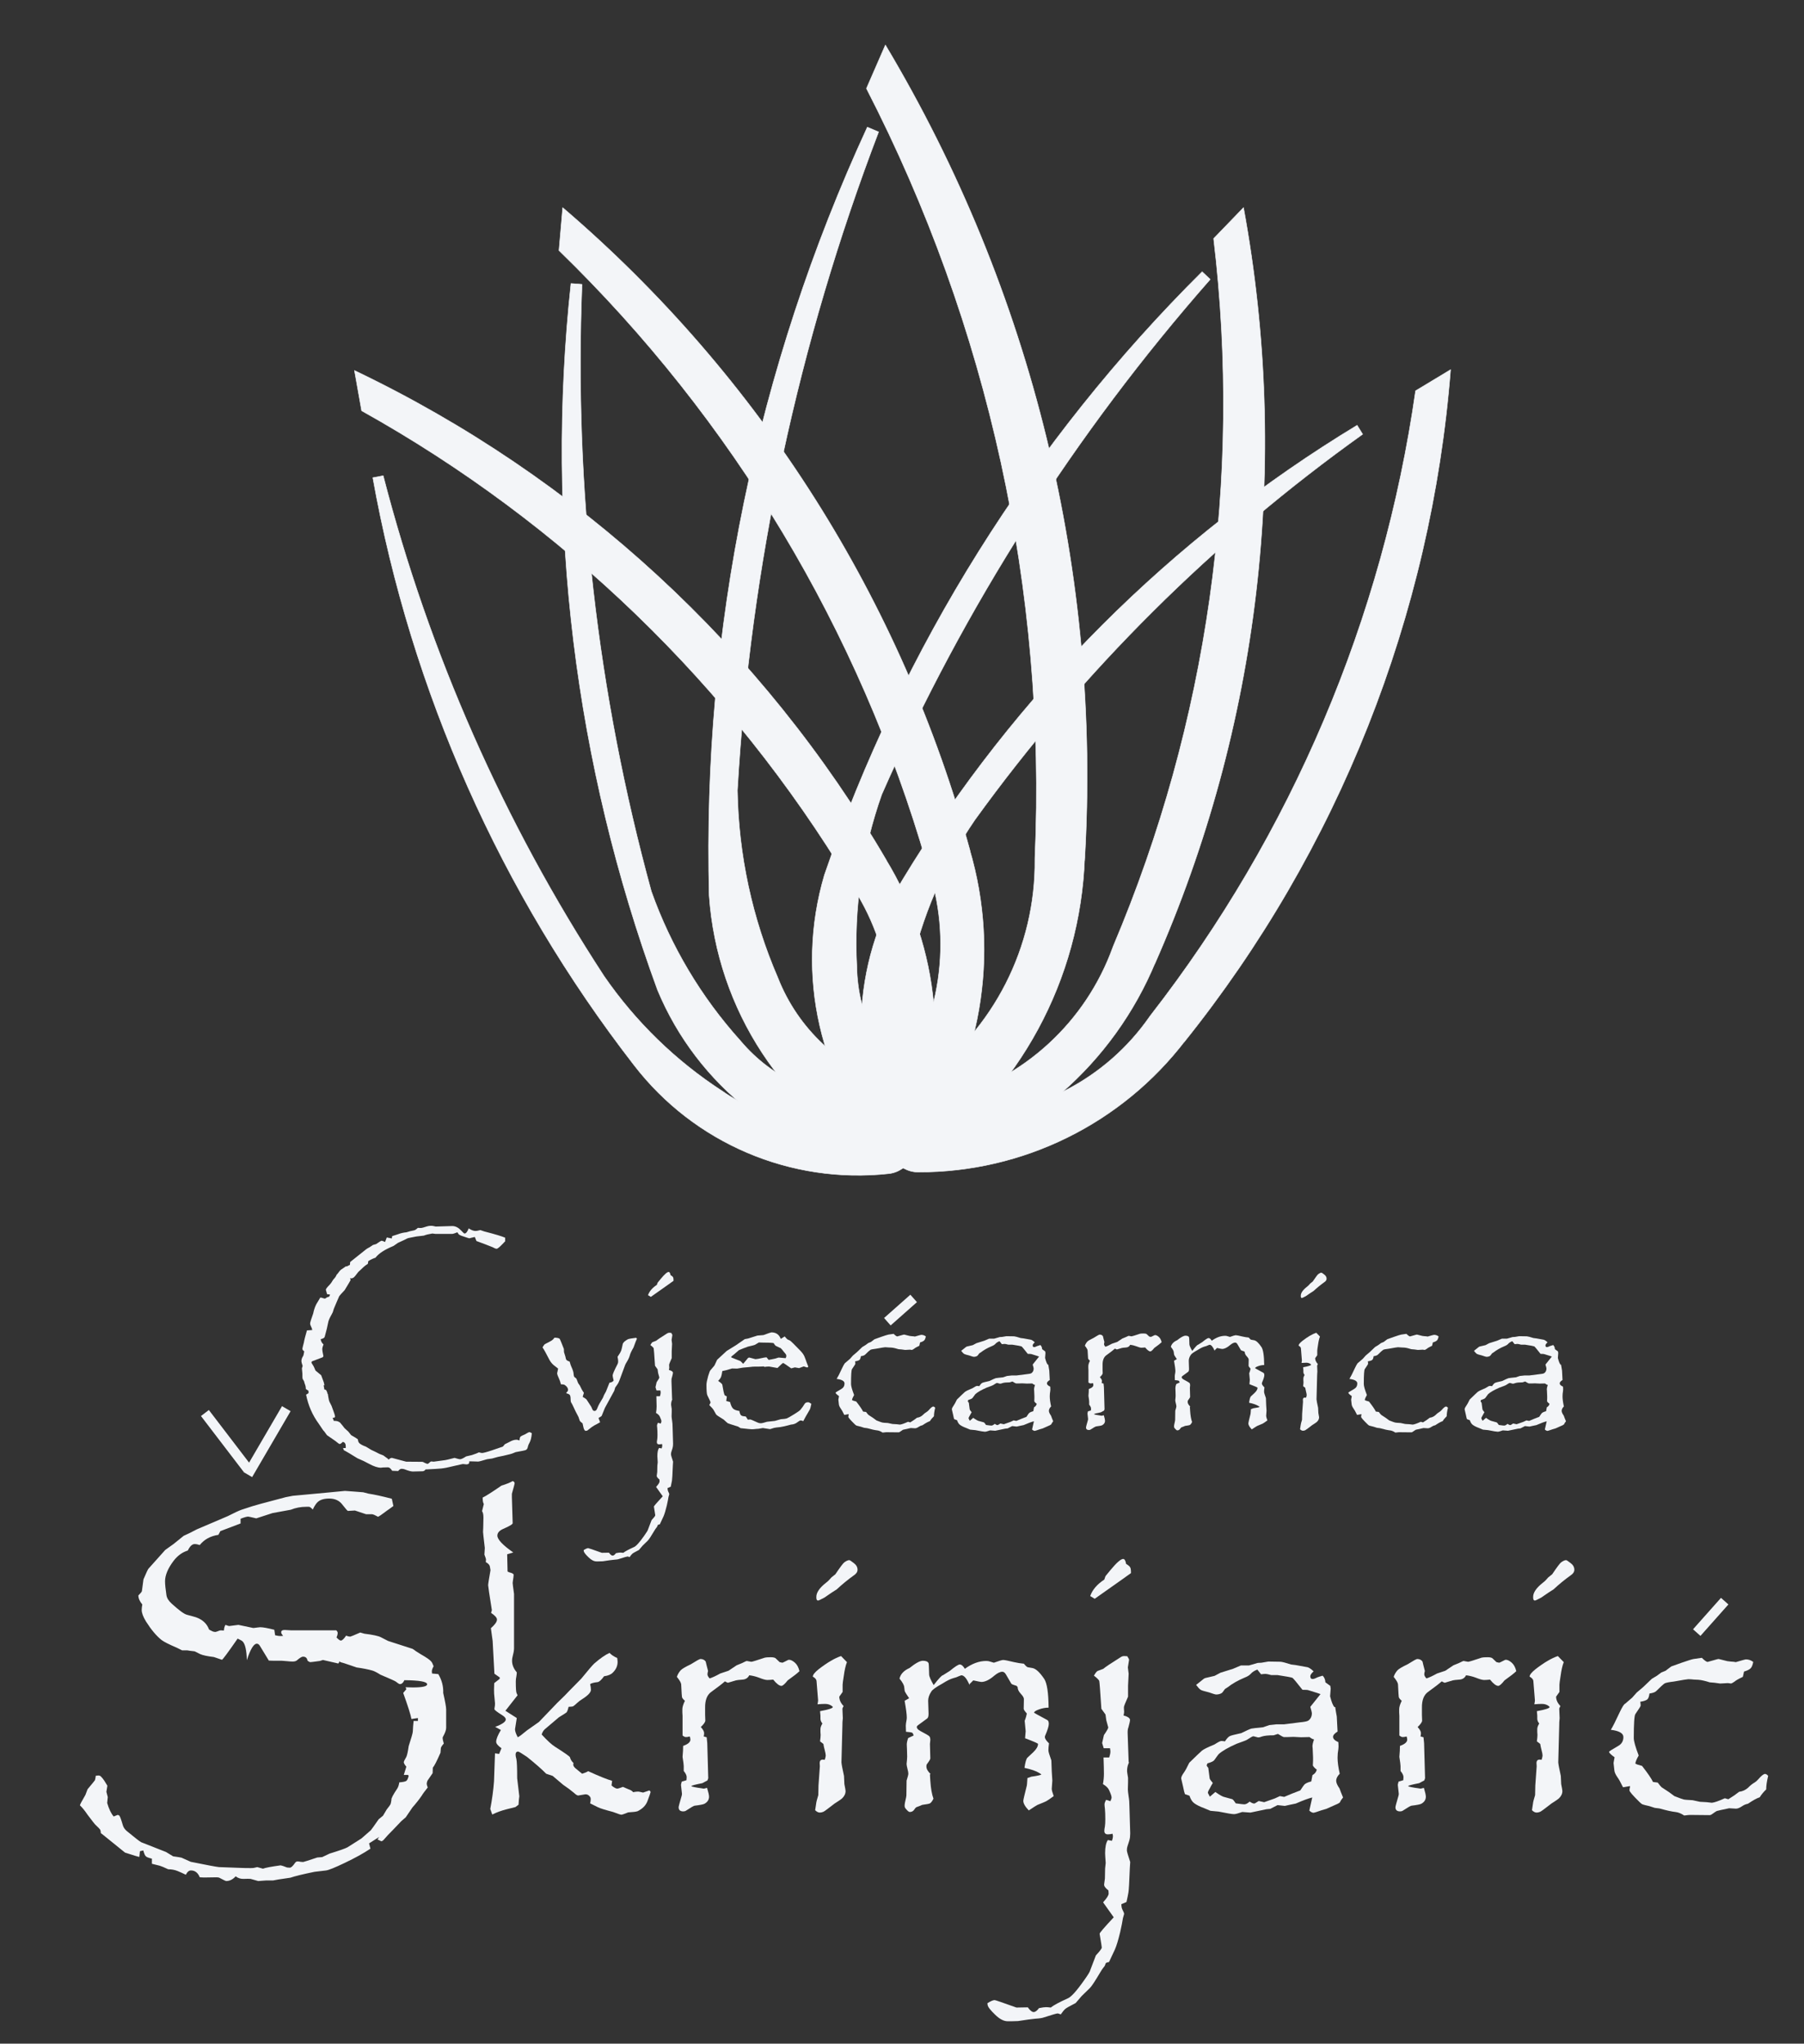 <?xml version="1.0" encoding="UTF-8"?>
<!-- Generator: Adobe Illustrator 16.0.0, SVG Export Plug-In . SVG Version: 6.00 Build 0)  -->
<svg xmlns="http://www.w3.org/2000/svg" xmlns:xlink="http://www.w3.org/1999/xlink" version="1.1" id="SRAFURA" x="0px" y="0px" width="2724px" height="3086.295px" viewBox="0 834.094 2724 3086.295" xml:space="preserve">
<rect x="0" y="834.094" width="2724" height="3086.295" fill="#333333" stroke="none"/>
<g>
	<g id="LWPOLYLINE">
		
			<path fill="#F3F5F8" stroke="#F3F5F8" stroke-width="0.709" stroke-linecap="round" stroke-linejoin="round" stroke-miterlimit="10" d="    M1637.804,2129.68c-6.499,183.516-98.503,353.415-248.639,459.148c-15.284,10.764-35.289,12.126-51.891,3.533    c-153.571-79.481-254.575-233.298-266.477-405.808c-10.409-400.018,71.314-797.069,238.852-1160.46l17.039,7.227    c-121.608,318.594-193.521,653.987-213.222,994.432c1.626,97.323,22.35,193.381,60.996,282.716    c30.421,77.773,94.629,137.442,174.419,162.09c14.917,4.608,31.129,2.001,43.85-7.052    c107.771-76.701,171.228-201.253,169.923-333.524c-0.009-0.898,0.007-1.797,0.045-2.695    c17.705-402.729-69.987-803.107-254.41-1161.567l28.634-65.686c221.676,371.149,326.493,800.433,300.812,1231.979"></path>
	</g>
	<g id="LWPOLYLINE_1_">
		
			<path fill="#F3F5F8" stroke="#F3F5F8" stroke-width="0.709" stroke-linecap="round" stroke-linejoin="round" stroke-miterlimit="10" d="    M1463.797,2115.976c47.552,159.659,17.647,332.371-80.814,466.75c-10.023,13.679-26.827,20.642-43.59,18.063    c-155.046-23.866-286.424-126.861-346.609-271.73c-124.778-340.899-169.488-705.928-130.673-1066.864l16.742,1.278    c-12.299,309.124,22.991,618.301,104.633,916.702c29.579,83.202,75.211,159.785,134.305,225.402    c48.675,58.056,121.155,90.763,196.893,88.852c14.158-0.358,27.342-7.294,35.657-18.761    c70.445-97.149,88.937-222.608,49.515-335.951c-0.269-0.771-0.516-1.547-0.741-2.33    c-101.394-351.373-292.722-670.204-555.075-924.987l5.598-64.765c298.056,254.906,512.478,593.629,615.356,972.086"></path>
	</g>
	<g id="LWPOLYLINE_2_">
		
			<path fill="#F3F5F8" stroke="#F3F5F8" stroke-width="0.709" stroke-linecap="round" stroke-linejoin="round" stroke-miterlimit="10" d="    M1337.002,2131.063c82.912,134.807,97.96,300.642,40.67,448.169c-5.832,15.018-19.538,25.542-35.554,27.299    c-148.141,16.244-294.031-45.945-384.896-164.069c-201.038-259.536-336.309-563.852-394.271-886.986l15.677-2.945    c69.316,268.323,181.94,523.542,333.435,755.602c47.611,69.069,108.322,128.116,178.689,173.787    c58.947,41.299,133.5,53.479,202.525,33.092c12.904-3.811,23.294-13.419,28.104-25.986    c40.742-106.475,26.844-226.143-37.213-320.447c-0.435-0.641-0.853-1.292-1.252-1.955    c-179.481-297.473-433.479-542.963-736.891-712.208l-10.796-60.805c336.204,160.575,616.284,418.637,803.79,740.597"></path>
	</g>
	<g id="LWPOLYLINE_3_">
		
			<path fill="#F3F5F8" stroke="#F3F5F8" stroke-width="0.709" stroke-linecap="round" stroke-linejoin="round" stroke-miterlimit="10" d="    M1744.925,2286.564c-63.609,153.967-195.606,269.295-356.716,311.672c-16.4,4.313-33.84-0.86-45.236-13.419    c-105.409-116.182-142.599-278.925-98.117-429.359c117.759-343.388,312.909-655.095,570.364-911.021l12.199,11.536    c-204.229,232.378-371.522,494.768-496.024,777.978c-29.421,83.258-42.203,171.484-37.623,259.67    c1.249,75.752,36.953,146.803,96.989,193.014c11.225,8.639,25.833,11.553,39.514,7.883    c115.902-31.102,209.273-116.909,250.03-229.781c0.276-0.766,0.574-1.525,0.892-2.275    c142.52-336.797,194.685-704.953,151.344-1068.084l45.135-46.783c70.998,385.711,24.242,783.862-134.18,1142.633"></path>
	</g>
	<g id="LWPOLYLINE_4_">
		
			<path fill="#F3F5F8" stroke="#F3F5F8" stroke-width="0.709" stroke-linecap="round" stroke-linejoin="round" stroke-miterlimit="10" d="    M1789.813,2405.382c-96.063,125.769-245.449,199.338-403.708,198.815c-16.11-0.052-30.853-9.068-38.24-23.386    c-68.333-132.441-62.651-290.931,14.99-418.138c170.086-280.795,405.574-516.277,686.373-686.355l8.376,13.575    c-225.565,161.004-423.355,357.727-585.579,582.418c-47.379,69.228-80.7,147.087-98.072,229.157    c-17.388,69.841-2,143.799,41.803,200.908c8.189,10.676,20.887,16.926,34.343,16.905    c114.002-0.189,220.709-56.111,285.738-149.749c0.441-0.637,0.899-1.26,1.376-1.872    c213.232-274.29,351.201-599.473,400.269-943.415l52.879-31.9c-29.206,371.436-169.546,725.478-402.754,1016.047"></path>
	</g>
</g>
<g>
	<g>
		<g>
			<path fill="#F3F5F8" d="M120.669,3560.474c0.194-1.379,2.962-6.613,8.294-15.699l3.258-8.59     c7.109-8.488,10.812-13.033,11.108-13.626s0.741-2.86,1.333-6.813c1.379-0.194,2.666-0.298,3.851-0.298     c1.578,0,2.86,0.496,3.851,1.481c1.777,1.777,3.453,3.851,5.036,6.221l4.739,7.701l-1.481,9.183l2.074,7.998l-0.889,8.887     c2.564,8.887,5.822,15.699,9.775,20.438l5.924-2.37h0.296c0.592,0,1.282,0.296,2.073,0.889c0.986,0.395,2.86,5.332,5.628,14.812     c0.986,3.354,3.06,6.318,6.221,8.887c11.45,9.479,18.56,15.005,21.327,16.588l37.619,14.812l10.664,6.517     c7.109,0.986,11.354,1.677,12.737,2.073c0.986,0.395,5.628,2.468,13.922,6.221c24.29,4.935,38.508,7.601,42.655,7.998     l32.583,1.186c3.948,0.193,9.081,0.296,15.403,0.296c2.962,0,4.934-0.198,5.924-0.593c2.37-0.593,3.652-0.889,3.851-0.889     l8.591,2.369c3.555-1.384,12.44-3.063,26.658-5.035c1.579,0.194,4.837,1.282,9.775,3.26c2.17,0.193,3.555,0.295,4.146,0.295     c1.973,0,4.639-2.472,7.998-7.404c0.986-1.385,2.269-2.073,3.852-2.073c1.185,0,2.666,0.194,4.442,0.592     c1.38,0.194,2.666,0.296,3.852,0.296c0.592,0,7.701-2.271,21.327-6.813l7.404-0.594l11.257-5.33     c14.811-4.545,23.794-7.702,26.955-9.479c2.171-1.384,9.183-5.827,21.03-13.329c7.896-6.915,12.636-11.063,14.218-12.441     c1.186-1.384,5.134-6.914,11.85-16.588l6.517-5.332l5.628-9.479c3.157-3.948,5.036-6.518,5.628-7.701     c0.395-0.593,0.89-2.859,1.481-6.813c-0.593-1.777,2.37-7.502,8.886-17.18c1.379-2.172,2.37-5.23,2.962-9.184     c5.133-0.395,8.59-1.083,10.368-2.074c1.578-0.984,2.86-3.65,3.852-7.997l-1.186-1.186h-6.221l3.851-12.44     c-2.568-2.962-3.851-5.229-3.851-6.813c0-0.985,1.282-3.651,3.851-7.997c1.186-2.564,2.37-7.998,3.555-16.292     c3.947-12.043,6.021-19.352,6.221-21.92c0.193-5.133,0.592-10.465,1.185-15.995h6.518v-4.443l-9.775,1.481     c-1.185-6.519-5.332-19.647-12.44-39.396l4.739-5.628l-1.185-2.963c4.934,0.199,8.59,0.297,10.96,0.297     c14.413,0,21.624-1.577,21.624-4.739c0-3.947-11.455-6.021-34.361-6.221c-1.776,3.952-4.05,5.924-6.813,5.924     c-0.99,0-3.064-1.281-6.221-3.851c-1.384-0.985-9.085-4.443-23.104-10.367c-5.332-3.354-9.382-5.43-12.145-6.221     c-6.123-1.777-14.121-3.354-23.993-4.739l-6.813-2.37c-10.27-3.555-15.801-5.332-16.588-5.332c-0.199,0-0.495,0-0.889,0v-0.592     l-1.481-0.889l-0.296,1.185c-0.792,1.385-1.287,2.073-1.48,2.073l-23.104-5.331l-4.74,1.48     c-8.493,1.185-13.231,1.776-14.218,1.776c-1.185,0-2.666-0.787-4.443-2.368c-0.592-3.948-2.864-5.926-6.813-5.926     c-1.777,0-4.841,1.879-9.183,5.628c-1.385,1.186-3.556,1.777-6.518,1.777c-1.977,0-4.841-0.194-8.59-0.593     c-4.147-0.394-6.619-0.592-7.405-0.592c-13.231,0-19.846-0.099-19.846-0.297l-13.33-21.92c-1.384-2.369-2.962-3.555-4.74-3.555     c-4.738,0-9.774,8.294-15.105,24.883c-0.398-14.812-2.473-24.188-6.222-28.142c-0.989-0.985-2.175-1.777-3.555-2.369     l-4.146-2.073c-14.812,21.327-22.711,31.99-23.697,31.99l-12.146-4.146c-9.875-1.187-16.787-2.666-20.734-4.443     c-5.332-2.764-8.1-4.147-8.294-4.147l-7.405-0.889l-3.555-0.592h-7.998l-7.702-3.852c-12.047-5.133-19.846-9.08-23.401-11.849     c-7.702-6.119-15.505-15.403-23.401-27.845c-4.346-7.108-6.517-12.932-6.517-17.478c0-2.17,0.296-4.934,0.889-8.294     c-3.953-4.738-5.924-9.279-5.924-13.625c3.355-3.355,5.133-5.525,5.332-6.518l2.37-17.772c4.341-10.266,6.91-15.698,7.702-16.292     c8.488-9.479,16.884-18.854,25.178-28.14l12.441-8.887l15.403-12.44l9.479-4.443l10.367-5.332l46.505-19.847     c10.071-5.133,17.079-8.391,21.031-9.773c12.242-4.147,21.817-7.109,28.732-8.888l37.915-10.07l10.664-2.073l54.207-5.036     l24.586-2.369c0.194,0,4.342,0.297,12.441,0.89l15.106,1.185l7.998,2.073c8.295,1.187,20.041,3.754,35.25,7.702l2.37,10.96     c-4.738,3.554-7.899,5.827-9.479,6.813c-2.962,2.177-4.841,3.556-5.628,4.147c-3.36,2.568-6.026,4.346-7.998,5.331     c-4.346-2.369-7.309-3.651-8.886-3.852h-9.184l-16.884-5.628l-10.664,0.594c-0.593,0-3.36-3.157-8.294-9.479     c-4.545-6.118-11.159-9.183-19.847-9.183c-7.701,0-13.432,1.681-17.181,5.035c-2.37,1.978-4.938,5.827-7.701,11.553     c-2.569-2.764-4.443-4.146-5.629-4.146h-4.146c-8.294,0-16.097,1.48-23.401,4.443l-27.548,5.035l-24.585,7.998     c-7.507-1.777-11.553-2.666-12.145-2.666c-2.176,0-6.026,1.088-11.553,3.259v7.107l-30.51,11.554l-2.962,5.627     c-12.047,1.777-21.429,6.916-28.14,15.403c-2.962-0.985-5.531-1.48-7.702-1.48c-3.753,0-7.211,3.259-10.367,9.774     c-8.294,2.568-15.403,7.701-21.328,15.403c-8.692,11.455-13.033,21.822-13.033,31.103c0,4.545,0.689,11.455,2.073,20.734     c0.593,4.346,3.157,8.59,7.702,12.737c11.057,10.071,18.662,15.699,22.809,16.884l13.922,3.852     c10.071,3.555,16.685,9.678,19.846,18.365c0.194,0.397,1.379,1.088,3.555,2.073c1.972,1.186,4.045,1.776,6.22,1.776     c0.594,0,2.666-0.689,6.222-2.073c0.592-0.194,1.379-0.296,2.37-0.296c1.185,0,2.563,0.102,4.146,0.296     c0.194-3.555,0.986-6.415,2.37-8.59c3.157,1.185,5.036,1.776,5.628,1.776l13.922-1.776l22.512,4.739l7.405-0.89     c1.186-0.194,2.171-0.296,2.962-0.296c4.147,0,11.256,1.286,21.328,3.852l1.186,8.294c3.355,0.791,6.021,1.185,7.998,1.185     c0.786,0,2.17-0.097,4.146-0.296c-1.977-2.171-2.962-3.948-2.962-5.332c0-2.368,1.777-3.555,5.332-3.555l10.071,0.593h67.833     c1.379,1.385,2.072,2.666,2.072,3.852c0,1.977-0.592,4.249-1.776,6.813c2.962,3.162,5.133,4.74,6.517,4.74     c1.972,0,4.638-2.467,7.998-7.405c2.564,0.99,4.638,1.48,6.22,1.48c0.594,0,5.628-2.073,15.107-6.222     c3.555,0.991,5.628,1.584,6.221,1.777c12.834,1.583,21.128,3.36,24.882,5.332l10.961,5.628l36.729,11.85     c0.592,0.198,2.467,1.48,5.628,3.851c2.962,1.978,5.332,3.458,7.109,4.443c8.688,4.938,13.922,8.591,15.699,10.96     c0.985,0.99,2.171,3.36,3.555,7.108c-1.777,3.161-2.666,5.729-2.666,7.701c0,0.792,0.097,1.879,0.296,3.26l9.479,0.889     c5.332,9.085,7.799,18.563,7.405,28.437c2.962,13.232,4.443,21.526,4.443,24.882v9.184v3.852c0,5.729,0,9.382,0,10.959     c0,1.584,0,2.865,0,3.852c0,3.161-1.583,7.604-4.739,13.33c-0.397,0.592-0.592,1.286-0.592,2.073     c0,1.583,0.592,4.346,1.776,8.294c-2.768,3.16-4.248,5.434-4.442,6.813l-0.592,7.109c-5.531,12.64-9.382,20.143-11.553,22.512     l-0.296,8.295l-7.702,11.256l-0.592,1.48c-0.397,1.384-0.592,2.271-0.592,2.666c0,1.777,0.49,3.851,1.481,6.221     c-4.739,5.924-7.702,9.975-8.888,12.145c-3.753,5.531-8.493,11.554-14.218,18.069l-10.071,14.812l-6.813,5.924l-11.849,12.441     c-6.915,6.909-11.553,11.849-13.923,14.811c-1.583,1.972-3.063,2.962-4.442,2.962l-5.628-2.666l2.666-3.851l-15.403,9.774     l2.074,7.998c-10.271,6.91-23.305,14.116-39.101,21.623c-14.417,6.91-23.696,10.664-27.844,11.256l-17.477,2.074     c-17.379,3.554-29.524,6.517-36.435,8.886l-18.068,2.666l-7.998,1.481h-10.368l-12.146,0.889     c-6.716-1.978-10.565-3.063-11.552-3.259c-2.175-0.199-5.628-0.199-10.368,0c-4.545,0.193-8.59-1.088-12.145-3.852     c-4.347,4.739-9.085,7.109-14.218,7.109c-0.792,0-3.953-1.481-9.479-4.443c-1.185-0.792-2.768-1.186-4.739-1.186l-19.55,0.297     c-1.384,0-3.457-0.103-6.22-0.297c-2.768-6.914-7.211-10.367-13.33-10.367c-2.962,0-5.531,2.171-7.702,6.517     c-3.555-1.775-7.702-3.655-12.441-5.628c-4.346-1.777-9.085-2.666-14.218-2.666c-6.322-2.962-10.566-4.738-12.737-5.331     c-4.346-0.991-8.294-1.977-11.848-2.963v-7.7c-5.73-1.385-8.79-2.666-9.183-3.852c-0.991-0.199-2.272-3.064-3.851-8.591     l-5.036,1.186l-0.889,8.591c-1.777-0.199-8.988-2.369-21.624-6.518l-35.545-28.732l-0.889-0.297     c-0.199-2.962-0.643-4.938-1.333-5.924c-0.694-0.99-2.916-3.259-6.665-6.813c-0.991-0.793-5.036-5.926-12.145-15.403     C128.076,3568.573,124.225,3563.834,120.669,3560.474z"></path>
			<path fill="#F3F5F8" d="M728.796,3095.716c4.342-1.972,13.819-7.998,28.437-18.069c7.109-2.171,12.737-4.442,16.884-6.813     c1.973,0.592,2.962,1.776,2.962,3.555c0,0.592-1.286,5.435-3.851,14.514c-0.199,0.398-0.296,1.088-0.296,2.074v2.073v2.072     l1.185,39.102c0.395,1.582-4.442,4.545-14.515,8.886c-5.729,2.569-8.59,5.925-8.59,10.071c0,5.73,7.998,14.219,23.993,25.475     l-9.184,2.666l0.592,26.066c1.777,0.99,2.962,1.48,3.556,1.48c3.749,0.99,5.628,2.176,5.628,3.556     c0,1.583-0.398,4.739-1.186,9.479c-0.198,1.186-0.296,2.177-0.296,2.962c0,0.99,0.689,6.42,2.074,16.292v82.349     c0,2.961-0.792,7.404-2.37,13.328c-0.397,1.385-0.592,3.161-0.592,5.332c0,6.123,2.37,11.95,7.109,17.478     c0,1.777-0.199,3.754-0.594,5.924c-0.592,2.963-0.889,5.531-0.889,7.702v0.296c0,9.877,0.394,15.699,1.185,17.478l1.481,3.259     l-18.365,23.399l17.182,10.96c-1.777,10.862-2.666,16.49-2.666,16.884c0,2.963,1.379,7.014,4.146,12.146     c1.972-0.787,6.614-4.244,13.922-10.368l18.069-12.737l27.844-29.027l10.96-10.664l7.109-7.405l18.069-18.365     c10.266-12.635,16.781-20.239,19.55-22.809c9.081-7.896,16.781-13.229,23.104-15.995c2.763,2.962,6.614,5.531,11.553,7.701     c0.394,2.568,0.593,4.545,0.593,5.925c0,6.123-2.473,11.552-7.405,16.292c-2.769,2.768-7.109,4.545-13.034,5.331     c-4.146,5.729-7.507,8.691-10.071,8.887c-5.332,0.593-8.987,1.583-10.96,2.962c0.787,3.36,1.186,6.221,1.186,8.591     c0,3.753-4.147,8.294-12.441,13.625c-3.753,2.37-6.419,4.347-7.998,5.925c-2.962,2.769-4.938,4.443-5.924,5.035     c-0.398,0.594-2.865,0.991-7.405,1.187c-0.792,3.753-1.776,6.517-2.962,8.294c-0.592,0.592-4.442,3.063-11.552,7.404     c-12.247,10.271-19.354,16.291-21.327,18.068c-2.175,1.978-3.754,4.644-4.74,7.998c8.489,9.284,15.302,15.505,20.439,18.661     c14.612,9.285,22.017,14.515,22.216,15.699c0.986,3.555,2.763,6.42,5.332,8.591c-0.199,0.99-0.296,1.879-0.296,2.666     c0,1.583,1.083,3.359,3.258,5.331c6.318,5.332,9.673,8.101,10.071,8.294c3.948-1.186,7.007-2.467,9.183-3.852     c17.375,7.9,29.422,12.737,36.139,14.516l-0.89,7.108c3.749,3.161,6.711,4.739,8.886,4.739c0.787,0,3.556-0.889,8.295-2.666     l8.294,3.555c3.555,1.186,5.924,2.666,7.108,4.443c2.962-0.593,5.526-0.889,7.702-0.889c0.592,0,1.282,0.102,2.073,0.296     c3.354,0.792,5.133,1.185,5.332,1.185l9.479-3.258l1.48,1.48c0.194,0.593,0.297,0.99,0.297,1.186     c0,0.592-1.582,5.138-4.74,13.626c-2.369,6.322-7.307,11.356-14.81,15.106c-2.175,0.791-6.915,1.379-14.219,1.776     c-5.924,2.37-9.284,3.556-10.07,3.556c-1.384,0-5.628-1.385-12.737-4.147c-12.047-3.156-19.652-5.526-22.809-7.108     c-6.123-2.963-10.071-4.935-11.849-5.925c0.592-2.563,0.89-4.739,0.89-6.517c0-1.379-0.398-2.564-1.186-3.555     c-1.777-2.369-3.851-3.556-6.221-3.556c-0.199,0-0.495,0-0.889,0c-6.914,1.187-10.47,1.777-10.663,1.777     c-1.385,0-3.555-1.379-6.518-4.146c-4.146-3.556-9.581-7.601-16.292-12.146l-15.699-13.33l-9.774-3.259     c-6.322-6.518-15.995-15.005-29.029-25.475c-7.9-5.332-12.344-7.998-13.33-7.998c-2.569,0-3.851,1.583-3.851,4.739     c0,1.583,0.393,3.754,1.185,6.517c0.787,3.556,1.186,13.232,1.186,29.029l3.258,27.252l-0.592,4.739     c-0.199,1.777-0.398,4.443-0.594,7.997c-2.768,2.176-4.346,3.36-4.738,3.555c-0.398,0.199-4.739,1.287-13.033,3.26     c-7.901,1.977-15.209,4.638-21.92,7.998l-2.962-8.295v-0.297c2.763-14.412,4.637-28.236,5.628-41.47l1.48-42.357l6.222,0.889     l3.554-8.59c-5.332-3.749-7.998-7.009-7.998-9.775c0-3.948,2.37-9.872,7.109-17.771l-8.591-4.74     c10.664-3.947,15.996-7.701,15.996-11.256c0-1.972-1.879-4.146-5.628-6.518c-7.308-4.54-11.159-7.502-11.552-8.887l0.296-2.665     c0.394-1.38,0.592-3.355,0.592-5.925v-0.296c0-0.594-0.296-3.852-0.889-9.775c-0.398-2.763-0.592-6.316-0.592-10.663     c0-2.171,0.097-5.525,0.296-10.071l8.294-6.517v-2.074l-7.998-5.628l-2.666-49.468l-2.666-19.254     c6.119-5.331,9.183-9.673,9.183-13.033c0-2.763-2.962-6.118-8.887-10.071c0.787-2.563,1.186-3.947,1.186-4.146     c-3.755-23.498-5.629-36.036-5.629-37.619c0-1.776,1.186-9.377,3.555-22.809l-0.89-5.036c-0.198-2.563-2.271-4.934-6.22-7.107     c0.194-1.578,0.296-2.86,0.296-3.852c0-0.986-0.791-3.453-2.37-7.406l0.594-10.07c-1.777-15.203-2.666-23.3-2.666-24.289     c0-1.578,0.097-3.75,0.296-6.518c0.194-4.739,0.296-9.775,0.296-15.105c0-4.343-0.592-7.405-1.777-9.184l-0.296-0.593     l2.666-10.664l-0.296-0.593C729.285,3103.121,728.796,3100.062,728.796,3095.716z"></path>
			<path fill="#F3F5F8" d="M1022.047,3366.454c1.186-3.555,3.06-6.813,5.628-9.774c1.972-2.171,7.108-5.229,15.403-9.183     c8.487-5.332,13.329-7.998,14.515-7.998c3.555,0,6.221,1.287,7.998,3.851l1.185,5.036l2.369,9.184     c-0.592,2.175-0.888,3.851-0.888,5.034c0,1.777,1.083,3.852,3.258,6.222c3.948-1.186,9.28-3.652,15.995-7.405l12.441-4.147     l12.44-8.294l7.997-3.258c4.342-2.171,6.711-3.259,7.109-3.259l6.517,1.185c0.395,0,0.689,0,0.89,0     c0.985,0,7.701-2.073,20.143-6.22c1.379-0.395,4.342-0.593,8.887-0.593c3.355,0,5.726,0.495,7.108,1.48     c0.194,0.198,2.269,2.175,6.221,5.925c2.37,0.593,3.749,0.889,4.147,0.889c0.393,0,3.258-1.379,8.59-4.146     c0.394-0.193,0.889-0.297,1.48-0.297c2.563,0,5.525,1.48,8.887,4.443c3.156,2.768,5.43,7.012,6.813,12.736     c-2.963,2.963-8.887,7.604-17.773,13.923c-4.346,5.53-7.507,8.294-9.479,8.294c-3.161,0-7.309-3.156-12.441-9.479     c-3.554,0.397-6.517,0.593-8.886,0.593c-2.569,0-6.813-1.186-12.737-3.555c-4.738-1.777-9.581-2.963-14.515-3.555     c-1.978,3.952-5.234,6.123-9.774,6.518c-5.53,0.396-8.987,0.791-10.367,1.185l-11.85,3.555c-0.791,0-2.369-0.688-4.739-2.073     c-3.952,3.556-10.861,8.887-20.733,15.996c-6.322,4.545-9.382,12.543-9.184,23.992v0.889c0,2.371,0,5.531,0,9.479     c0.194,3.555,0.297,6.519,0.297,8.887c0,2.177-2.272,5.435-6.813,9.775c3.354,3.555,5.035,6.618,5.035,9.183     c0,1.385-0.199,3.063-0.593,5.035l4.442,1.186l0.89,8.887l1.48,53.021l-1.185,3.258l-7.702,4.147     c-11.063,2.175-16.588,3.656-16.588,4.443c0,0.791,6.221,2.073,18.66,3.851l5.036-1.185c1.973,6.517,2.962,10.96,2.962,13.329     c0,4.545-2.271,8.1-6.813,10.664c-1.777,0.99-6.813,1.977-15.107,2.962c-1.583,0.397-5.826,2.864-12.736,7.405     c-1.186,0.791-2.568,1.185-4.146,1.185c-4.739,0-7.108-2.073-7.108-6.22c0-1.187,1.48-6.813,4.442-16.885     c0.395-1.186,0.593-2.369,0.593-3.556c0-0.393-0.494-4.836-1.48-13.329c0-0.593,0.394-2.268,1.185-5.035l7.109-2.073     c0.194-1.777,0.296-3.355,0.296-4.739c0-2.564-1.479-5.628-4.442-9.184c0-2.763,0-5.229,0-7.404     c0-1.777-0.593-6.415-1.776-13.922c0.592-6.518,0.889-12.043,0.889-16.588c7.303-2.564,10.959-5.727,10.959-9.479     c0-1.185-0.296-2.763-0.888-4.739c-2.37,0.594-4.347,0.889-5.925,0.889c-1.384,0-3.063-0.785-5.035-2.368     c0-3.948,0-8.294,0-13.034v-6.22v-7.998v-2.37c0-1.578-0.104-3.355-0.297-5.331c0-1.972,0-3.556,0-4.74     c0-3.156,1.282-7.405,3.851-12.736c-2.567-2.171-4.05-4.046-4.441-5.629c-0.199-0.592-0.594-7.007-1.187-19.253     C1028.364,3375.341,1026.193,3371.592,1022.047,3366.454z"></path>
			<path fill="#F3F5F8" d="M1227.321,3366.158c0-2.763,2.962-6.518,8.888-11.257c13.032-10.07,24.289-16.686,33.769-19.847     l8.886,9.184c-1.976,4.938-3.555,11.849-4.738,20.735c-1.186,7.308-1.777,11.75-1.777,13.328v10.961l-5.035,7.108     c0,4.938,2.171,9.678,6.518,14.218c-1.186,2.176-1.777,3.458-1.777,3.852l0.593,14.515l-0.297,3.259     c-0.199,1.385-0.296,3.656-0.296,6.813l-1.481,56.577c0.194,2.961,1.481,9.773,3.852,20.438l0.593,12.441     c1.186,5.924,1.777,9.381,1.777,10.366c0,4.146-1.777,7.9-5.332,11.257c-0.99,0.989-4.739,3.555-11.256,7.7     c-9.877,7.702-15.506,11.85-16.885,12.441c-1.977,0.787-3.754,1.185-5.332,1.185c-2.37,0-4.738-1.185-7.108-3.555     c0.786-4.934,1.281-8.191,1.48-9.773c0.194-2.371,1.282-6.711,3.258-13.033l0.298-14.516l2.072-29.028l-0.296-5.332     c0.194-3.156,1.776-4.739,4.739-4.739c0.786,0,1.777,0.104,2.962,0.297c0.985-3.156,1.481-5.332,1.481-6.517     c0-1.579-0.594-4.638-1.777-9.184c-0.593-1.972-1.187-4.739-1.777-8.295l-5.036-3.851c0.594-4.342,0.89-7.601,0.89-9.774     c0-0.985-0.103-2.467-0.296-4.442c0-1.578,0-2.963,0-4.147c0-2.563,0.984-5.429,2.962-8.59c-1.978-2.37-2.962-4.837-2.962-7.405     v-2.37v-2.073l-0.594-6.813c12.835-2.37,19.255-4.443,19.255-6.221c0-0.194-0.199-0.49-0.594-0.89     c-2.962-2.563-6.618-3.851-10.959-3.851c-3.161,0-7.013,0.199-11.553,0.592c0.593-2.962,0.889-4.934,0.889-5.924     c0-0.395-0.791-10.169-2.369-29.325C1232.752,3370.305,1230.877,3368.135,1227.321,3366.158z M1232.653,3246.784v-0.296     c-0.397-6.91,4.639-14.413,15.106-22.513c2.37-1.777,4.935-4.342,7.702-7.701c0.193-0.194,2.171-1.777,5.924-4.739     c7.304-10.858,11.849-16.885,13.626-18.069c2.962-2.171,5.429-3.258,7.405-3.258c0.786,0,3.06,1.48,6.813,4.441     c3.749,2.77,5.628,6.125,5.628,10.071c0,3.161-1.776,5.925-5.332,8.294c-9.086,6.518-17.771,13.626-26.065,21.328l-8.294,5.331     l-10.368,7.108c-5.53,2.963-8.691,4.443-9.479,4.443C1233.543,3251.228,1232.653,3249.746,1232.653,3246.784z"></path>
			<path fill="#F3F5F8" d="M1358.25,3369.12c1.578-6.91,6.612-12.242,15.105-15.995c9.081-7.304,15.797-10.96,20.143-10.96     c4.541,0,7.405,1.185,8.591,3.555c0.394,0.592,0.688,6.322,0.889,17.18c0,2.77,2.267,8.101,6.813,15.996     c7.896-10.07,12.537-15.005,13.923-14.811l10.366-6.518c7.896-6.517,12.933-9.774,15.105-9.774c2.563,0,5.133,2.175,7.703,6.517     c10.856-7.896,21.623-11.849,32.287-11.849c2.17,0,4.045,0.296,5.627,0.889l5.926,1.777c7.701-2.763,12.338-4.146,13.922-4.146     c2.17,0,7.701,1.087,16.588,3.259c5.332,1.185,10.266,1.977,14.812,2.369c2.762,3.359,4.737,5.138,5.924,5.332l6.813,1.186     c5.134,0.791,11.154,6.322,18.068,16.588c4.147,6.518,6.317,20.934,6.518,43.247c-4.739,0-9.58,0.889-14.514,2.666     c-4.939,1.777-7.406,3.457-7.406,5.035c0,0.198,6.613,3.851,19.846,10.96c1.578,0.792,2.371,2.768,2.371,5.925     c0,3.358-1.879,9.381-5.629,18.068c-0.199,0.397-0.297,0.991-0.297,1.776c0,2.371,2.074,5.531,6.221,9.479     c-0.592,4.146-0.889,7.701-0.889,10.663c0,1.977,1.481,7.012,4.442,15.107l0.595,16.291l0.889,14.219l-0.889,12.439     c0,1.978,0.983,5.628,2.961,10.96c-5.332,3.953-9.086,6.518-11.256,7.702c-0.99,0.592-5.435,2.471-13.33,5.628     c-1.582,0.791-5.924,3.555-13.033,8.294c-5.531-5.727-8.293-10.563-8.293-14.515c0-1.379,1.777-9.081,5.332-23.104     c0.193-0.986,0.394-3.259,0.592-6.813c0.193-1.777,0.298-3.258,0.298-4.442l5.924-2.073c9.871-1.379,14.907-2.563,15.104-3.556     l-3.258-2.073c-4.738-2.961-12.146-5.525-22.215-7.7c1.184-8.488,2.666-13.626,4.442-15.403l8.886-8.294     c4.739-4.54,7.108-8.688,7.108-12.44c0-0.786-6.516-3.651-19.549-8.591l0.889-10.663l-1.481-15.699     c0-0.194,0.297-0.985,0.889-2.369c0.787-1.973,1.578-4.837,2.371-8.59c-3.162-3.556-4.74-5.926-4.74-7.109l0.298-14.811     c0-1.973-1.584-4.639-4.74-7.998c-3.16-3.355-4.738-6.711-4.738-10.071l-1.482-1.777c-4.737-1.379-7.403-2.467-7.998-3.258     l-8.293-14.22c-1.584-2.563-3.36-3.851-5.332-3.851c-3.358,0-7.405,1.978-12.145,5.924c-7.309,6.322-13.824,9.479-19.551,9.479     c-0.99,0-5.035-0.787-12.146-2.37l-5.627,5.628v1.48c-4.147-9.872-8.295-14.811-12.44-14.811c-0.199,0-1.287,0.396-3.261,1.185     c-2.768,1.384-5.826,2.472-9.182,3.259c-4.146,1.186-9.479,3.852-15.996,7.998c-9.678,5.332-15.305,9.382-16.883,12.145     c-3.162,4.74-4.74,9.382-4.74,13.923c0,0.198,0.194,6.518,0.592,18.957v0.89v0.297c0,3.554-0.791,5.826-2.369,6.813     l-13.329,9.775c-1.385,0.99-2.073,1.976-2.073,2.962c0,1.977,1.776,3.952,5.332,5.924c7.896,4.147,12.439,6.813,13.625,7.998     c0.985,1.185,1.48,3.063,1.48,5.628c0,0.593-0.198,2.568-0.593,5.924l0.593,21.92c0,1.187-1.776,4.147-5.332,8.887     c-0.396,0.594-0.592,1.681-0.592,3.26c0,3.554,2.073,7.308,6.22,11.256l-0.889,0.889c0.394,4.739,0.593,7.9,0.593,9.479     c0.787,11.653,2.371,20.638,4.74,26.955c-1.978,4.146-3.953,6.618-5.924,7.405c-0.792,0.397-4.05,0.99-9.775,1.776     c-0.99,0-2.369,0.496-4.146,1.481c-2.37,0.99-3.953,1.583-4.739,1.777c-1.385,0.198-2.865,1.582-4.443,4.146     c-1.583,2.37-3.852,3.555-6.813,3.555c-1.186,0-2.962-1.379-5.332-4.146c-1.582-1.578-2.369-3.26-2.369-5.036     c0-1.578,0.194-3.354,0.593-5.331c1.379-5.925,2.073-9.378,2.073-10.368l0.296-22.512c1.777-5.726,2.666-9.081,2.666-10.071     c0-1.972-0.398-4.342-1.186-7.108c-0.99-3.948-1.48-6.614-1.48-7.998c0-0.786,0.194-2.763,0.593-5.925     c0.194-1.972,0.296-3.65,0.296-5.035c0-2.563-0.102-6.317-0.296-11.256c-0.198-2.369-0.297-4.739-0.297-7.109     c0-2.563,0.69-5.822,2.074-9.773l8.294-3.852c-0.398-1.777-1.088-3.157-2.074-4.146c-1.185-0.594-4.346-1.084-9.479-1.48     c-0.199-3.749-0.297-6.813-0.297-9.184c0-1.776,0.395-4.739,1.186-8.887c0.194-0.986,0.296-2.171,0.296-3.555     c0-4.54-1.087-12.932-3.258-25.178l6.813-3.853c-3.753-5.524-5.827-8.784-6.22-9.773c-0.397-0.593-0.792-2.86-1.186-6.813     C1365.158,3378.997,1362.79,3374.651,1358.25,3369.12z"></path>
			<path fill="#F3F5F8" d="M1490.951,3859.354c4.939-3.161,8.593-4.739,10.962-4.739c0.989,0,11.95,3.748,32.879,11.257     c6.123-0.199,11.85-0.298,17.182-0.298c3.359,4.739,6.322,7.109,8.887,7.109c2.369,0,5.035-1.977,7.996-5.924     c4.74-0.991,8.295-1.481,10.664-1.481c1.584,0,3.953,0.194,7.109,0.593c4.146-3.359,12.543-7.9,25.178-13.625     c5.139-1.777,13.529-10.961,25.178-27.549c5.927-8.294,8.984-13.33,9.185-15.106l8.59-22.513     c5.924-6.321,8.887-10.271,8.887-11.849c0-0.99-1.088-7.899-3.258-20.735c-0.199-1.185,6.813-9.381,21.031-24.585l0.295-0.297     l-15.994-22.512l0.592-0.89c5.133-5.729,7.701-9.877,7.701-12.44c0-1.384-0.103-2.962-0.297-4.739     c-4.545-3.555-6.715-6.517-6.517-8.886v-0.297l1.187-8.886l0.295-15.107l0.889-8.294c-0.592-7.899-0.889-12.839-0.889-14.812     c0-9.283,1.379-15.897,4.146-19.847l6.221,1.187c0.985-2.963,1.481-5.235,1.481-6.813c0-0.791-0.198-2.073-0.594-3.851     c-2.768,0.593-5.137,0.889-7.108,0.889c-3.556,0-5.33-1.777-5.33-5.332c0-1.384,0.295-3.656,0.889-6.813     c0.393-2.569,0.592-6.123,0.592-10.664c0-6.322-0.199-11.649-0.592-15.996c-0.398-2.764-0.594-4.934-0.594-6.517     c0-1.578,0.787-3.851,2.369-6.813l6.518,2.074c1.186-2.563,1.777-4.443,1.777-5.629c0-1.972-1.287-5.725-3.853-11.256     c-1.383-3.156-4.442-6.118-9.182-8.886c0.985-5.332,1.479-10.563,1.479-15.7c0-5.331-0.199-13.523-0.592-24.585h8.59     c1.187-3.749,1.777-6.711,1.777-8.887c0-0.985-0.199-2.666-0.592-5.035h-9.479l-2.371-7.702v-0.296     c0.195-1.185,1.084-5.133,2.666-11.849c4.342-6.317,6.519-10.168,6.519-11.553c0-0.394-0.99-4.045-2.964-10.961l-1.186-8.59     l-6.219-8.59c-1.777-27.446-2.865-41.566-3.261-42.357c-1.383-2.172-4.049-4.739-7.998-7.702     c2.371-4.146,4.244-6.518,5.629-7.108l8.591-3.259c2.563-2.37,11.256-8.192,26.065-17.478c1.777-1.185,3.556-1.776,5.332-1.776     c1.379,0,2.963,0.102,4.74,0.296c1.971,2.963,2.859,4.842,2.666,5.629l-1.777,11.256l1.185,9.479l-0.888,18.069v16.588     c-4.147,9.284-6.221,14.515-6.221,15.699c0,0.99,0,1.879,0,2.666c0.193,2.175,0.295,3.656,0.295,4.443     c0,1.185-0.295,3.063-0.889,5.628c6.518,1.777,9.775,4.05,9.775,6.813c0,1.583-0.791,5.234-2.369,10.96     c-0.99,2.37-1.385,5.628-1.187,9.775l1.48,42.357l0.297,0.593v0.593c0,0.397-0.199,0.989-0.592,1.776     c-1.386,3.161-2.074,6.916-2.074,11.257c0,0.792,0.49,4.146,1.481,10.071v2.073c0,1.582,0,2.962,0,4.146     c-0.198,6.915-0.297,10.664-0.297,11.256c0,1.777,0.394,5.332,1.185,10.664c0.787,4.545,1.186,9.58,1.186,15.106l1.187,40.58     l-0.297,5.629c-0.199,2.563-1.48,7.207-3.851,13.923c-0.594,1.577-0.889,3.65-0.889,6.22c0,1.579,1.674,7.406,5.035,17.477     l-0.595,9.775c-0.791,20.735-1.479,32.778-2.071,36.138c-0.593,3.556-1.584,8.393-2.963,14.515l-7.701,3.26     c0,3.354,0.489,6.021,1.479,7.997c1.777,3.355,2.666,5.629,2.666,6.813c0,0.395-0.592,2.468-1.776,6.222     c-0.791,5.33-2.175,12.339-4.146,21.03c-2.963,12.241-5.627,21.03-7.998,26.362c-1.383,2.962-4.346,9.28-8.887,18.958     c-3.16,0.593-4.84,1.282-5.035,2.073l-1.479,3.851c-0.199,0.395-0.89,1.282-2.074,2.666c-1.185,1.38-2.769,3.749-4.738,7.109     c-7.703,13.032-12.84,20.832-15.404,23.399l-12.735,12.441l-8.888,10.367c-9.278,4.738-14.61,7.799-15.996,9.183     c-1.577,1.38-3.748,4.045-6.516,7.998c-2.563-0.99-4.147-1.481-4.74-1.481c-1.379,0-8.19,1.973-20.438,5.926     c-2.371,0.984-6.814,1.675-13.33,2.072c-4.74,0.395-13.428,1.578-26.066,3.556l-10.369,0.296h-5.034     c-5.925,0-12.146-3.161-18.66-9.479c-7.703-7.309-11.65-12.44-11.851-15.403L1490.951,3859.354z M1646.168,3244.415     c3.354-9.479,10.465-17.773,21.328-24.883c0.983-3.355,1.774-5.332,2.368-5.925l6.813-8.294     c9.279-11.256,15.699-16.884,19.254-16.884c2.17,0,3.652,2.471,4.443,7.405c3.748,2.369,5.725,4.05,5.924,5.035     c0.985,0.791,1.479,3.754,1.479,8.887l-14.514,10.367l-40.285,28.437L1646.168,3244.415z"></path>
			<path fill="#F3F5F8" d="M1849.666,3463.908c2.369-3.749,4.637-6.317,6.813-7.701c1.578-0.986,7.504-2.563,17.773-4.739     c7.502-3.749,12.537-6.021,15.106-6.813c1.777-0.394,7.701-1.083,17.771-2.073l9.479-3.258l5.629-0.593l5.332-0.594h11.554     l23.399-2.962c6.91-0.593,11.256-1.48,13.033-2.666c3.555-2.563,5.332-6.316,5.332-11.256c0-0.986-0.791-4.147-2.369-9.479     l15.402-19.254c0-0.193-6.123-2.17-18.365-5.925c-0.99-0.394-3.953-0.592-8.887-0.592c-8.492-10.858-13.527-16.885-15.107-18.069     c-1.975-0.787-9.479-2.171-22.512-4.146h-9.479c-4.346-1.186-7.211-1.777-8.59-1.777c-1.584,0-3.852,0.199-6.813,0.593     l-5.629-7.108c-4.347,1.583-7.701,3.754-10.07,6.517c-1.977,2.177-5.037,4.05-9.184,5.629     c-10.271,4.347-18.765,9.184-25.476,14.515l-4.146,2.666c-2.568,3.754-4.248,5.826-5.035,6.221     c-2.371,1.384-5.139,2.072-8.295,2.072c-1.185,0-4.84-1.082-10.959-3.258c-6.717-1.578-10.863-2.859-12.441-3.851     c-1.777-1.187-4.049-3.652-6.813-7.406c3.354-2.563,5.725-4.442,7.108-5.628c3.355-2.962,5.627-4.54,6.813-4.739l13.922-3.258     l8.887-4.739l18.957-5.925l11.85-5.035h12.146l13.328-3.852l5.629-0.296l10.367-1.777c9.674,0.199,15.797,0.296,18.364,0.296     c2.765,0.199,8.097,1.583,15.996,4.147l7.109,0.889c7.701,1.384,13.131,2.37,16.291,2.962c2.764,0.198,6.318,2.37,10.664,6.517     c-3.361,2.962-5.035,5.435-5.035,7.405c0,2.769,1.184,4.147,3.555,4.147c1.578,0,3.851-0.787,6.813-2.371     c1.971-0.785,4.738-1.675,8.293-2.666c2.563,2.569,3.949,5.926,4.147,10.071l7.404,5.332c0.393,2.177,0.592,3.556,0.592,4.147     l-0.889,11.552c2.172,8.692,4.342,14.121,6.518,16.292h1.187c0.592,4.346,1.379,9.085,2.369,14.218     c0.592,11.455,0.985,19.061,1.186,22.81c-4.547,2.768-6.813,5.434-6.813,7.998c0,2.962,2.666,5.628,7.998,7.998     c0.194,2.568,0.297,4.738,0.297,6.517s-0.398,5.234-1.187,10.367c-0.198,2.175-0.295,4.346-0.295,6.517     c0,6.518,1.082,14.616,3.259,24.289c-3.556,3.556-5.332,7.109-5.332,10.664c0,2.963,1.676,6.813,5.034,11.554     c0.396,0.791,1.084,2.666,2.074,5.628c0.592,1.384,1.676,4.05,3.258,7.997c-2.176,2.569-3.754,5.036-4.739,7.405     c-1.582,1.385-4.642,2.963-9.183,4.739l-11.256,5.035l-7.108,2.073c-7.31,2.563-11.357,3.852-12.146,3.852     c-1.978,0-4.146-1.088-6.518-3.259l4.442-19.847c-5.729,1.385-14.022,4.443-24.881,9.183l-8.59,1.777     c-5.139,1.187-7.805,1.777-7.998,1.777l-10.961-1.186l-10.959,5.628l-5.924,0.594l-23.994,5.034l-12.441-0.889     c-6.123,2.171-10.27,3.259-12.44,3.259c-2.769,0-10.47-1.287-23.104-3.851l-12.441-1.187l-9.182-3.851     c-6.916-2.563-12.049-5.134-15.404-7.701c-2.961-2.171-5.332-5.925-7.108-11.256l-6.813-2.37     c-0.791-1.973-1.68-5.526-2.666-10.664l-2.961-12.736v-0.297c-0.199-1.777,1.082-4.639,3.85-8.59     c2.173-2.963,4.935-7.998,8.296-15.107c9.672-9.479,16.092-15.597,19.254-18.365c2.762-2.17,8.981-5.229,18.66-9.183     c5.526-3.554,8.983-5.331,10.366-5.331C1845.617,3463.317,1847.49,3463.515,1849.666,3463.908z M1831.301,3526.706     c-1.582,2.568-3.064,5.233-4.443,7.997c-2.176,3.555-3.16,5.925-2.961,7.108l2.961,5.628l8.295-7.108     c6.711,4.74,11.354,7.309,13.922,7.701c7.304,1.978,11.257,3.063,11.849,3.259c1.186,0.792,2.86,2.864,5.035,6.221     c4.541,0.593,7.6,0.99,9.184,1.185c1.578,0.199,2.859,0.298,3.851,0.298c2.172,0,4.838-1.38,7.998-4.147     c2.764,1.978,5.133,2.962,7.108,2.962c0.396,0,2.564-1.28,6.519-3.851l8.293,1.777l15.995-5.629l7.701-3.555l6.519,1.187     l11.256-4.74l13.033-5.035c3.354-5.133,5.43-8.095,6.221-8.887c1.776-1.777,5.229-3.354,10.367-4.739l1.776-9.479     c3.556-1.973,5.726-4.739,6.517-8.294c-2.769-1.972-4.738-4.046-5.925-6.222c0.195-3.354,0.298-5.821,0.298-7.404v-4.739     c-0.199-5.332-0.398-9.872-0.593-13.626c-0.198-1.186-0.297-2.268-0.297-3.259c0-2.369,0.787-5.822,2.369-10.367     c-1.777-0.194-4.049-1.379-6.813-3.555l-12.735,0.297l-11.553-0.593l-8.888,0.296h-5.629c-0.791,0-3.752-1.578-8.885-4.739     l-6.518,2.073c-7.9,0-13.729,0.593-17.478,1.776c-2.369,0.99-4.346,1.481-5.924,1.481c-0.397,0-2.666-0.593-6.813-1.777     c-0.198,0-0.397,0-0.594,0c-0.99,0-4.146,1.777-9.479,5.332c-0.791,0.593-5.924,2.568-15.402,5.925     c-12.641,5.53-21.727,10.766-27.252,15.698c-0.592,0.593-2.768,3.556-6.518,8.888c-1.185,1.776-4.642,3.457-10.367,5.034     c-0.791,1.384-1.184,2.472-1.184,3.259c0,0.594,0.785,1.777,2.369,3.556l2.071,15.995     C1826.955,3521.276,1828.533,3523.549,1831.301,3526.706z"></path>
			<path fill="#F3F5F8" d="M2104.41,3366.454c1.187-3.555,3.06-6.813,5.627-9.774c1.974-2.171,7.109-5.229,15.404-9.183     c8.488-5.332,13.33-7.998,14.514-7.998c3.556,0,6.222,1.287,7.998,3.851l1.187,5.036l2.369,9.184     c-0.593,2.175-0.89,3.851-0.89,5.034c0,1.777,1.084,3.852,3.259,6.222c3.948-1.186,9.28-3.652,15.996-7.405l12.44-4.147     l12.441-8.294l7.996-3.258c4.342-2.171,6.711-3.259,7.108-3.259l6.519,1.185c0.393,0,0.688,0,0.889,0     c0.986,0,7.701-2.073,20.143-6.22c1.379-0.395,4.343-0.593,8.888-0.593c3.354,0,5.725,0.495,7.106,1.48     c0.195,0.198,2.271,2.175,6.221,5.925c2.371,0.593,3.75,0.889,4.148,0.889c0.393,0,3.258-1.379,8.59-4.146     c0.394-0.193,0.889-0.297,1.48-0.297c2.563,0,5.524,1.48,8.887,4.443c3.156,2.768,5.43,7.012,6.813,12.736     c-2.963,2.963-8.887,7.604-17.772,13.923c-4.346,5.53-7.506,8.294-9.479,8.294c-3.159,0-7.309-3.156-12.44-9.479     c-3.553,0.397-6.517,0.593-8.885,0.593c-2.57,0-6.814-1.186-12.738-3.555c-4.738-1.777-9.58-2.963-14.514-3.555     c-1.978,3.952-5.234,6.123-9.775,6.518c-5.53,0.396-8.987,0.791-10.366,1.185l-11.851,3.555c-0.791,0-2.369-0.688-4.738-2.073     c-3.952,3.556-10.862,8.887-20.733,15.996c-6.322,4.545-9.383,12.543-9.185,23.992v0.889c0,2.371,0,5.531,0,9.479     c0.195,3.555,0.298,6.519,0.298,8.887c0,2.177-2.273,5.435-6.813,9.775c3.354,3.555,5.035,6.618,5.035,9.183     c0,1.385-0.199,3.063-0.595,5.035l4.443,1.186l0.889,8.887l1.482,53.021l-1.186,3.258l-7.701,4.147     c-11.063,2.175-16.588,3.656-16.588,4.443c0,0.791,6.221,2.073,18.66,3.851l5.037-1.185c1.971,6.517,2.961,10.96,2.961,13.329     c0,4.545-2.271,8.1-6.813,10.664c-1.777,0.99-6.813,1.977-15.106,2.962c-1.582,0.397-5.826,2.864-12.736,7.405     c-1.187,0.791-2.568,1.185-4.146,1.185c-4.74,0-7.108-2.073-7.108-6.22c0-1.187,1.479-6.813,4.442-16.885     c0.394-1.186,0.593-2.369,0.593-3.556c0-0.393-0.494-4.836-1.48-13.329c0-0.593,0.394-2.268,1.185-5.035l7.108-2.073     c0.195-1.777,0.298-3.355,0.298-4.739c0-2.564-1.48-5.628-4.443-9.184c0-2.763,0-5.229,0-7.404c0-1.777-0.592-6.415-1.777-13.922     c0.592-6.518,0.889-12.043,0.889-16.588c7.303-2.564,10.959-5.727,10.959-9.479c0-1.185-0.295-2.763-0.887-4.739     c-2.371,0.594-4.348,0.889-5.926,0.889c-1.383,0-3.063-0.785-5.035-2.368c0-3.948,0-8.294,0-13.034v-6.22v-7.998v-2.37     c0-1.578-0.102-3.355-0.297-5.331c0-1.972,0-3.556,0-4.74c0-3.156,1.283-7.405,3.852-12.736     c-2.568-2.171-4.051-4.046-4.443-5.629c-0.198-0.592-0.592-7.007-1.186-19.253     C2110.729,3375.341,2108.557,3371.592,2104.41,3366.454z"></path>
			<path fill="#F3F5F8" d="M2309.686,3366.158c0-2.763,2.961-6.518,8.887-11.257c13.033-10.07,24.289-16.686,33.769-19.847     l8.887,9.184c-1.978,4.938-3.555,11.849-4.74,20.735c-1.184,7.308-1.776,11.75-1.776,13.328v10.961l-5.035,7.108     c0,4.938,2.172,9.678,6.518,14.218c-1.186,2.176-1.777,3.458-1.777,3.852l0.593,14.515l-0.298,3.259     c-0.198,1.385-0.295,3.656-0.295,6.813l-1.481,56.577c0.195,2.961,1.481,9.773,3.853,20.438l0.592,12.441     c1.186,5.924,1.777,9.381,1.777,10.366c0,4.146-1.777,7.9-5.332,11.257c-0.99,0.989-4.738,3.555-11.257,7.7     c-9.877,7.702-15.504,11.85-16.883,12.441c-1.978,0.787-3.754,1.185-5.332,1.185c-2.371,0-4.74-1.185-7.108-3.555     c0.787-4.934,1.28-8.191,1.479-9.773c0.195-2.371,1.283-6.711,3.258-13.033l0.298-14.516l2.073-29.028l-0.297-5.332     c0.195-3.156,1.777-4.739,4.74-4.739c0.784,0,1.776,0.104,2.961,0.297c0.985-3.156,1.481-5.332,1.481-6.517     c0-1.579-0.594-4.638-1.777-9.184c-0.594-1.972-1.186-4.739-1.776-8.295l-5.037-3.851c0.594-4.342,0.889-7.601,0.889-9.774     c0-0.985-0.103-2.467-0.295-4.442c0-1.578,0-2.963,0-4.147c0-2.563,0.983-5.429,2.961-8.59c-1.978-2.37-2.961-4.837-2.961-7.405     v-2.37v-2.073l-0.594-6.813c12.836-2.37,19.254-4.443,19.254-6.221c0-0.194-0.199-0.49-0.593-0.89     c-2.963-2.563-6.618-3.851-10.959-3.851c-3.162,0-7.014,0.199-11.553,0.592c0.592-2.962,0.889-4.934,0.889-5.924     c0-0.395-0.791-10.169-2.371-29.325C2315.115,3370.305,2313.24,3368.135,2309.686,3366.158z M2315.018,3246.784v-0.296     c-0.398-6.91,4.637-14.413,15.105-22.513c2.371-1.777,4.936-4.342,7.702-7.701c0.193-0.194,2.17-1.777,5.925-4.739     c7.303-10.858,11.848-16.885,13.625-18.069c2.963-2.171,5.43-3.258,7.405-3.258c0.787,0,3.06,1.48,6.813,4.441     c3.75,2.77,5.629,6.125,5.629,10.071c0,3.161-1.777,5.925-5.332,8.294c-9.086,6.518-17.773,13.626-26.066,21.328l-8.295,5.331     l-10.367,7.108c-5.53,2.963-8.69,4.443-9.479,4.443C2315.906,3251.228,2315.018,3249.746,2315.018,3246.784z"></path>
			<path fill="#F3F5F8" d="M2432.316,3446.432c2.764-4.341,7.207-13.13,13.33-26.362c3.949-8.293,6.711-12.636,8.295-13.033     c3.555-2.962,7.109-6.021,10.664-9.184l6.813-7.701l9.774-8.293l13.033-12.44l7.404-4.443l6.813-5.036l6.519-2.666l8.59-6.517     l15.699-5.628c9.674-3.355,15.698-5.229,18.067-5.628c4.74-0.593,8.888-1.185,12.441-1.777c3.949,3.952,6.813,6.026,8.59,6.222     c0.195,0,5.133-1.381,14.812-4.147c0.787-0.194,1.481-0.296,2.073-0.296c0.195,0,4.541,1.088,13.033,3.258     c0.986,0.199,2.666,0.398,5.035,0.594c3.555,0.198,6.119,0.494,7.703,0.889c9.279-2.764,14.412-4.146,15.402-4.146     c3.946,0,7.6,1.286,10.959,3.852c-0.99,4.938-2.369,8.195-4.146,9.773c-1.777,1.777-5.035,3.36-9.775,4.74l-1.776,7.997     c-6.322,2.963-10.47,5.332-12.439,7.108c-2.569,1.777-4.346,2.769-5.332,2.963l-4.442-0.593c-0.593,0-0.99,0-1.187,0     l-10.664,0.593h-0.295l-8.59-1.186l-7.109-0.593c-6.717-2.17-12.344-3.452-16.885-3.852c-1.385,0-3.555-0.097-6.519-0.296     c-3.553-0.394-6.516-0.593-8.885-0.593c-1.584,0-8.887,1.185-21.92,3.555c-6.916,0.791-11.455,1.681-13.627,2.666     c-2.174,1.384-6.418,5.234-12.736,11.552c-1.584,1.777-5.034,3.064-10.366,3.853c-0.595,4.545-1.681,7.507-3.261,8.886     c-1.975,1.583-5.528,2.77-10.662,3.555c0.394,2.177,0.593,4.147,0.593,5.926c0,0.791-2.666,5.035-7.998,12.736     c-1.582,2.369-2.369,14.418-2.369,36.139c0,4.738,2.467,13.527,7.404,26.363c-3.16,5.529-4.841,9.58-5.035,12.145     c1.187,0.99,4.541,2.175,10.072,3.555c8.688,11.063,14.217,19.156,16.588,24.289l7.108,0.889     c2.961,3.952,4.935,6.322,5.924,7.109l11.257,7.405l7.998,5.924c7.502,2.962,12.145,4.644,13.922,5.036     c1.185,0.396,5.726,0.791,13.625,1.185l10.961,2.37l10.367,0.592l7.7,0.89c3.947-0.395,10.466-2.666,19.552-6.813l5.332,1.48     c2.563-1.578,4.243-2.666,5.034-3.258c1.578-0.787,5.332-3.453,11.257-7.998c5.133-0.594,9.674-2.666,13.625-6.222     c2.963-3.155,6.317-5.821,10.071-7.997c1.578-0.986,3.259-2.467,5.035-4.443c4.74-5.525,8.191-8.293,10.367-8.293     c1.578,0,3.156,0.989,4.74,2.961c-1.978,8.101-2.963,14.912-2.963,20.438c-3.953,3.754-7.211,7.702-9.775,11.849     c-4.346,1.385-10.27,4.644-17.771,9.775c-3.162,0.592-6.027,1.777-8.593,3.555c-3.752,2.568-6.914,3.852-9.479,3.852     l-10.07-0.594h-0.297c-10.469,2.177-16.689,3.556-18.66,4.147c-0.594,0.199-3.26,1.972-7.998,5.332     c-0.99,0.592-1.879,0.888-2.666,0.888l-29.918-0.296c-1.186,0-4.051,0.296-8.59,0.89c-4.74-3.161-9.184-4.938-13.33-5.332     c-5.531-0.593-13.529-2.369-23.994-5.332l-7.106-0.889l-8.295-2.666c-5.332-1.186-8.642-2.021-9.925-2.519     c-1.284-0.49-2.813-1.629-4.59-3.406c-10.271-10.071-15.404-15.995-15.404-17.772c0-1.577,0.298-3.452,0.89-5.627l-0.295-0.89     l-10.072,1.777l-0.592-0.593c-3.556-7.305-6.123-11.945-7.701-13.922c-3.162-4.541-4.842-8.192-5.037-10.961     c-0.199-1.185-0.592-4.738-1.185-10.664v-0.889l1.48-8.294c-5.531-3.946-8.293-6.711-8.293-8.294     c0-0.592,4.637-3.554,13.922-8.886c5.133-2.963,7.701-7.405,7.701-13.33C2451.275,3451.667,2444.953,3448.015,2432.316,3446.432z     "></path>
		</g>
		<g>
			
				<line fill="none" stroke="#F3F5F8" stroke-width="15" stroke-miterlimit="10" x1="374.241" y1="3061.026" x2="432.319" y2="2961.462"></line>
			
				<line fill="none" stroke="#F3F5F8" stroke-width="15" stroke-miterlimit="10" x1="373.771" y1="3052.241" x2="309.407" y2="2968.026"></line>
		</g>
		
			<line fill="none" stroke="#F3F5F8" stroke-width="15" stroke-miterlimit="10" x1="2562.051" y1="3299.624" x2="2604.252" y2="3252.147"></line>
	</g>
	<g>
		<g>
			<path fill="#F3F5F8" d="M459.396,2874.801c-1.854-1.112-2.782-2.41-2.782-3.896c0-0.616,0.742-3.709,2.227-9.271     c0.493-3.338,2.04-9.458,4.636-18.36l7.975-0.556c-0.125-1.484-0.99-3.895-2.596-7.232c-0.371-0.741-0.556-1.67-0.556-2.781     c0-1.484,1.544-6.491,4.636-15.022c0.988-5.066,2.533-9.704,4.636-13.909c1.484-2.472,3.524-5.869,6.12-10.198     c1.73,0.249,2.843,0.495,3.338,0.741c1.854,0.619,2.903,0.928,3.152,0.928c0.864,0,2.101-0.68,3.709-2.04     c1.605-0.247,2.657-0.617,3.152-1.113c0.492-0.492,0.928-1.483,1.298-2.967l-4.451-0.558l-1.854-6.677     c0-1.233,1.854-3.709,5.563-7.418c0.863-0.862,1.854-2.101,2.967-3.709c1.605-2.718,2.718-4.387,3.338-5.007     c2.102-2.102,3.584-4.327,4.451-6.677l1.298-1.298c2.226-3.215,4.017-5.314,5.378-6.307c0.742-0.617,3.274-2.348,7.604-5.193     l0.556,0.558l5.193-2.597l0.371-4.266l23.924-19.103c0.864-0.741,2.718-1.854,5.563-3.338l5.008-3.338l4.637-1.3     c4.822-3.338,7.54-5.007,8.16-5.007c1.112,0,2.903,0.62,5.378,1.854l2.596-6.862l7.604,1.483l0.556-3.523     c4.08-1.234,6.798-2.102,8.16-2.596c4.451-1.73,8.901-2.782,13.353-3.153l5.564-1.669c4.326-0.863,6.737-1.42,7.231-1.669     c1.113-0.492,2.598-1.604,4.451-3.338c1.73,0.124,3.213,0.187,4.451,0.187c1.484,0,4.573-0.804,9.273-2.411     c1.854-0.617,3.895-0.929,6.119-0.929c1.854,0,3.646,0.25,5.379,0.742c1.358,0.371,2.226,0.495,2.597,0.371l24.666-0.742     c4.697,0.25,9.022,2.535,12.981,6.862c2.719,2.968,4.388,4.45,5.008,4.45c2.225,0,4.325-2.596,6.305-7.789     c3.956,2.597,7.293,3.895,10.015,3.895c0.864,0,1.73-0.061,2.597-0.186l5.007-1.112l5.935,2.04     c16.32,4.205,26.828,7.357,31.527,9.458v5.563h-0.186c-1.979,1.979-3.217,3.277-3.709,3.895     c-4.574,4.822-7.604,7.233-9.087,7.233c-1.236,0-3.276-0.804-6.12-2.411c-7.047-2.843-15.146-5.936-24.295-9.271l-2.41-6.121     c-2.476,0.496-4.08,0.866-4.822,1.112c-1.979,0.62-3.153,0.929-3.524,0.929c-0.496,0-4.515-1.3-12.055-3.896     c-2.225-0.864-3.648-1.729-4.265-2.597c-0.62-0.863-1.178-1.729-1.67-2.598c-4.079,1.608-6.676,2.411-7.788,2.411h-10.571     h-14.836l-4.636-0.557c-5.564,0.867-9.829,1.919-12.797,3.153l-11.313,1.298c-4.822,0.991-8.595,1.733-11.313,2.226     c-1.483,0.25-3.895,1.299-7.232,3.152l-9.273,4.267l-6.676,4.637c-13.478,5.563-22.564,11.498-27.262,17.804     c-3.092,0.866-6.74,2.598-10.942,5.192c0,1.483-0.25,2.905-0.742,4.266c-2.475,1.237-5.75,3.896-9.83,7.976l-4.45,4.08     c-3.709,5.07-6.12,7.914-7.233,8.531c-1.113,0.74-2.165,1.111-3.153,1.111c-0.495,0-1.236-0.061-2.225-0.186     c0.742,1.361,1.113,2.226,1.113,2.597s-3.031,5.503-9.087,15.394c-4.7,4.945-7.419,7.975-8.16,9.088     c-0.371,0.74-1.793,4.019-4.267,9.828l-3.895,9.272l-1.669,5.378c-3.463,6.061-5.627,10.571-6.491,13.538     c-0.496,1.979-1.298,5.688-2.411,11.128c-1.854,7.296-2.906,11.313-3.153,12.055c-0.37,1.732-2.41,2.967-6.119,3.709     c0.37,3.217,1.791,5.873,4.266,7.976c-1.237,3.216-1.854,5.316-1.854,6.305c0,2.722,0.493,6.12,1.483,10.2     c0.122,0.371,0.186,0.62,0.186,0.742c0,1.111-0.556,1.918-1.669,2.41l-14.65,5.563c-1.113,0.371-1.669,1.052-1.669,2.04     c0,0.495,0.307,1.177,0.927,2.04c1.854,2.846,3.028,4.946,3.523,6.306c0.987,2.596,1.604,3.958,1.854,4.08     c2.718,2.225,5.5,4.515,8.346,6.861l3.152,8.531c0.864,1.854,1.42,4.08,1.669,6.676h-1.113l1.113,6.306l2.596,0.742     c1.359,2.35,2.04,4.266,2.04,5.749H495c0.371,2.475,0.617,4.08,0.742,4.82c0.616,3.834,1.173,6.186,1.669,7.049l3.338,6.676     c3.46,9.027,5.191,14.345,5.191,15.949c0,1.236-1.236,1.854-3.709,1.854l1.854,4.637c2.472-0.121,4.387,0.063,5.75,0.558     c1.233,0.495,2.411,1.112,3.522,1.854c2.473,2.847,4.822,5.749,7.048,8.718l5.563,5.007l4.266,5.378     c4.943,2.719,8.346,4.822,10.2,6.306c0.122,2.968,1.112,5.129,2.967,6.491c2.348,1.729,5.314,3.213,8.902,4.451l8.345,5.007     l6.307,2.967l5.749,2.968l6.12,2.411l4.265,3.152c1.233,0.616,2.472,1.669,3.709,3.153c1.729-1.733,3.398-2.598,5.007-2.598     c0.247,0,7.418,1.915,21.513,5.749c15.329,0.122,23.396,0.187,24.202,0.187c0.803,0,1.763,0.371,2.875,1.111     c2.102,1.113,3.896,1.791,5.378,2.041c1.73-0.991,2.782-1.793,3.153-2.411c0.988-0.866,1.73-1.298,2.225-1.298l2.227,0.186     l1.298,0.186l15.021-2.039c2.348-0.125,7.911-1.362,16.691-3.709c4.573,1.358,7.293,2.039,8.16,2.039     c1.854,0,4.943-1.423,9.272-4.266l8.717-2.04c5.313-1.731,8.838-3.092,10.57-4.08l4.266,0.928     c1.604,0.246,6.861-1.112,15.764-4.08c10.261-3.463,15.639-5.316,16.135-5.563c0.371-0.25,1.359-1.423,2.967-3.524l7.047-3.522     c3.831-2.227,7.419-3.338,10.757-3.338c0.741,0,2.226,0.371,4.45,1.112c0.122-3.217,0.679-5.192,1.67-5.936     c0.616-0.62,2.718-1.669,6.305-3.152c3.956-2.351,6.181-3.522,6.677-3.522c0.863,0,2.162,0.556,3.896,1.669     c-0.496,6.552-1.795,11.62-3.896,15.207c-1.113,1.854-1.979,4.266-2.597,7.231c-0.371,1.113-1.113,2.04-2.227,2.782     c-0.99,0.617-6.184,1.729-15.578,3.338c-4.328,1.854-7.231,2.904-8.716,3.153c-0.866,0.246-4.205,1.049-10.015,2.409l-8.16,1.67     l-8.716,2.41l-7.789,1.113c-7.667,2.347-12.118,3.523-13.354,3.523c-1.361,0-3.276-0.063-5.75-0.187     c-1.731,0-4.265-0.063-7.604-0.187v1.113c0,2.348-1.483,3.523-4.451,3.523c-0.496,0-0.991-0.063-1.483-0.187     c-2.351-0.249-3.588-0.371-3.709-0.371c-0.125,0-0.807,0.122-2.04,0.371l-22.812,5.192c-4.822,0.988-10.385,1.604-16.69,1.854     l-14.096,0.742h-0.741c-1.113,1.73-2.66,2.657-4.637,2.782c-5.688,0.246-10.57,0.37-14.65,0.37c-2.598,0-6.74-1.112-12.427-3.338     c-1.236-0.495-2.781-0.741-4.636-0.741c-1.607,0-3.277,1.112-5.007,3.338l-9.087-0.371c-2.227-3.463-4.329-5.192-6.305-5.192     h-0.558c-2.596,0-4.886,0.062-6.862,0.187c-1.979,0.246-3.092,0.37-3.338,0.37c-4.699,0-10.57-1.918-17.617-5.749     c-5.317-2.967-11.252-5.813-17.805-8.53c-10.264-6.431-17.062-10.449-20.399-12.055l-1.298-3.339h4.079c0-0.99,0-1.854,0-2.597     c0-4.08-1.547-6.306-4.636-6.677c-1.854,2.102-3.402,3.152-4.637,3.152c-0.62,0-2.782-1.547-6.491-4.636l-12.611-8.717     l-3.895-5.379l-1.854-2.039l-6.49-9.645c-9.645-13.104-16.074-27.818-19.287-44.139l3.709-2.227v-3.522l-4.08-2.781     c0-2.843-0.556-5.5-1.669-7.976l-1.113-3.895c-1.362-2.102-2.104-3.46-2.226-4.08c-0.125-0.493-0.187-2.843-0.187-7.048     l-0.742-8.16l1.113-3.709c-1.237-3.584-1.854-5.935-1.854-7.047c0-2.843,0.927-5.563,2.781-8.16     C458.159,2881.417,458.654,2879.13,459.396,2874.801z"></path>
			<path fill="#F3F5F8" d="M819.18,2868.866c1.604-2.596,2.625-4.08,3.06-4.45c0.433-0.371,2.75-1.604,6.954-3.709     c3.089-1.604,5.007-2.843,5.75-3.71l2.411-2.781c4.451,0.124,7.108,0.807,7.976,2.04c0.616,1.112,2.656,6.12,6.119,15.021     l0.187,4.821l2.04,6.49c0.617,2.969,1.049,4.576,1.298,4.822c0.742,1.112,2.472,2.104,5.192,2.967     c1.113,4.08,1.977,6.678,2.597,7.79c2.101,4.575,3.214,8.038,3.338,10.386c0,1.483,0.307,3.092,0.927,4.821     c2.102,1.483,3.274,2.535,3.524,3.152l2.411,6.306l2.597,3.709c1.976,4.451,4.016,8.101,6.12,10.942l-1.854,6.12     c2.844,1.606,4.759,2.906,5.749,3.895c0.371,0.37,1.298,1.793,2.782,4.266l4.451,6.861c1.233,3.092,2.101,4.887,2.596,5.378     c0.742,0.62,1.545,0.929,2.411,0.929c1.854,0,3.338-1.67,4.451-5.009c0.988-2.843,3.709-7.85,8.16-15.021l1.669-4.08l2.967-5.378     c2.225-5.936,3.955-10.322,5.192-13.168c3.214-0.492,5.313-1.605,6.306-3.338c-0.991-3.955-1.484-6.491-1.484-7.604     c0-1.977,2.533-7.85,7.604-17.617c0.493-0.863,0.742-2.227,0.742-4.08c0-1.359-0.311-3.523-0.928-6.491     c2.844-4.08,4.697-7.294,5.563-9.645c0.493-1.482,1.233-4.637,2.226-9.458c0.493-2.348,3.089-4.822,7.789-7.418     c1.977-0.742,6.12-1.483,12.426-2.226l1.299,1.298c-1.113,2.35-2.847,6.801-5.193,13.354c-3.092,5.316-4.946,9.272-5.563,11.868     c-0.866,3.093-2.411,6.431-4.637,10.015c-1.236,1.979-2.04,3.463-2.411,4.451l-8.716,23.553     c-0.991,2.722-2.165,4.946-3.522,6.678c-1.733,2.35-2.66,3.646-2.782,3.895l-1.483,5.008l-2.04,3.709     c-6.43,11.748-10.448,19.103-12.055,22.068l-4.822,11.869c-0.249,0.62-1.854,1.732-4.821,3.338l2.41,6.491     c-2.721,1.607-4.515,2.597-5.378,2.968c-3.958,1.979-7.543,4.329-10.756,7.047c-1.979,1.608-3.092,2.473-3.338,2.598     c-0.249,0.121-1.237,0.246-2.967,0.371c-1.237-1.113-2.104-2.657-2.596-4.638c-0.496-2.718-0.991-4.942-1.484-6.677     c-2.475-1.854-3.895-3.213-4.265-4.08l-1.854-5.563l-4.266-8.16l-5.007-10.57l-2.227-3.895c-0.249-0.742-0.435-3.028-0.556-6.862     c-0.125-1.483-0.436-2.657-0.928-3.523c-0.619-1.112-2.41-2.04-5.378-2.782v-0.927c1.73-1.604,2.598-2.968,2.598-4.08     c0-2.719-1.608-5.192-4.822-7.418c-0.991-0.741-2.967-1.112-5.935-1.112c-0.991-3.832-1.854-6.428-2.597-7.789     c-2.104-4.451-3.152-7.479-3.152-9.088c0-0.121,0.122-0.616,0.37-1.483c0.246-1.233,0.617-3.027,1.113-5.378     c-2.226-1.854-3.709-3.028-4.451-3.523c-3.463-2.348-6.305-5.5-8.53-9.457C825.051,2878.694,821.526,2872.329,819.18,2868.866z"></path>
			<path fill="#F3F5F8" d="M881.307,3175.053c3.092-1.979,5.378-2.967,6.862-2.967c0.62,0,7.481,2.347,20.585,7.047     c3.834-0.124,7.418-0.186,10.756-0.186c2.104,2.968,3.958,4.45,5.563,4.45c1.483,0,3.153-1.236,5.008-3.709     c2.967-0.619,5.191-0.928,6.676-0.928c0.991,0,2.475,0.122,4.451,0.371c2.597-2.104,7.853-4.945,15.764-8.529     c3.216-1.113,8.47-6.862,15.763-17.248c3.709-5.192,5.625-8.346,5.749-9.459l5.379-14.095c3.709-3.958,5.563-6.43,5.563-7.418     c0-0.62-0.681-4.946-2.04-12.98c-0.125-0.742,4.266-5.874,13.167-15.395l0.186-0.186l-10.015-14.095l0.371-0.557     c3.214-3.588,4.822-6.184,4.822-7.789c0-0.865-0.064-1.854-0.187-2.968c-2.846-2.226-4.205-4.08-4.08-5.563v-0.186l0.741-5.563     l0.187-9.459l0.557-5.192c-0.371-4.946-0.557-8.038-0.557-9.272c0-5.813,0.862-9.953,2.597-12.426l3.895,0.742     c0.617-1.854,0.928-3.277,0.928-4.267c0-0.495-0.124-1.298-0.37-2.411c-1.733,0.371-3.217,0.558-4.451,0.558     c-2.227,0-3.338-1.112-3.338-3.338c0-0.866,0.186-2.289,0.556-4.267c0.247-1.607,0.371-3.834,0.371-6.677     c0-3.958-0.124-7.293-0.371-10.014c-0.249-1.73-0.37-3.091-0.37-4.08c0-0.988,0.492-2.411,1.483-4.267l4.08,1.299     c0.741-1.605,1.112-2.782,1.112-3.523c0-1.234-0.807-3.585-2.411-7.048c-0.866-1.977-2.781-3.83-5.749-5.563     c0.616-3.338,0.928-6.611,0.928-9.829c0-3.338-0.125-8.467-0.371-15.393h5.378c0.742-2.347,1.113-4.202,1.113-5.563     c0-0.617-0.125-1.669-0.371-3.152h-5.936l-1.482-4.821v-0.187c0.121-0.742,0.678-3.214,1.669-7.418     c2.718-3.956,4.08-6.365,4.08-7.232c0-0.246-0.62-2.532-1.854-6.861l-0.741-5.378l-3.896-5.379     c-1.112-17.185-1.794-26.024-2.04-26.521c-0.866-1.358-2.535-2.968-5.007-4.821c1.483-2.597,2.657-4.08,3.522-4.451l5.379-2.04     c1.604-1.482,7.048-5.129,16.319-10.941c1.112-0.741,2.227-1.111,3.338-1.111c0.863,0,1.854,0.063,2.969,0.185     c1.233,1.855,1.79,3.031,1.669,3.524l-1.113,7.047l0.742,5.936l-0.558,11.313v10.386c-2.596,5.813-3.895,9.088-3.895,9.829     c0,0.62,0,1.178,0,1.669c0.122,1.362,0.186,2.289,0.186,2.782c0,0.742-0.186,1.918-0.557,3.523c4.08,1.112,6.12,2.534,6.12,4.266     c0,0.991-0.495,3.277-1.483,6.861c-0.62,1.483-0.866,3.523-0.741,6.12l0.928,26.521l0.186,0.371v0.371     c0,0.249-0.125,0.62-0.371,1.112c-0.865,1.979-1.298,4.329-1.298,7.047c0,0.496,0.308,2.597,0.927,6.306v1.3     c0,0.989,0,1.854,0,2.596c-0.124,4.329-0.186,6.677-0.186,7.048c0,1.112,0.247,3.338,0.742,6.676     c0.492,2.847,0.742,6,0.742,9.459l0.74,25.407l-0.186,3.523c-0.124,1.604-0.927,4.512-2.41,8.716     c-0.371,0.988-0.557,2.287-0.557,3.896c0,0.986,1.049,4.636,3.151,10.94l-0.37,6.12c-0.495,12.98-0.928,20.521-1.299,22.625     c-0.37,2.227-0.99,5.254-1.854,9.088l-4.822,2.04c0,2.101,0.309,3.771,0.928,5.007c1.112,2.103,1.67,3.523,1.67,4.267     c0,0.246-0.371,1.545-1.112,3.895c-0.496,3.338-1.362,7.727-2.597,13.167c-1.854,7.665-3.523,13.168-5.008,16.506     c-0.867,1.854-2.722,5.812-5.563,11.869c-1.979,0.371-3.03,0.803-3.152,1.299l-0.928,2.41c-0.124,0.246-0.556,0.803-1.298,1.669     c-0.742,0.864-1.732,2.349-2.967,4.451c-4.822,8.16-8.039,13.043-9.646,14.651l-7.974,7.789l-5.563,6.489     c-5.81,2.968-9.147,4.884-10.015,5.75c-0.988,0.863-2.348,2.532-4.08,5.007c-1.605-0.619-2.596-0.928-2.967-0.928     c-0.864,0-5.129,1.235-12.796,3.71c-1.484,0.617-4.267,1.05-8.347,1.298c-2.967,0.246-8.406,0.988-16.319,2.227l-6.491,0.186     h-3.152c-3.709,0-7.604-1.979-11.684-5.935c-4.822-4.576-7.293-7.789-7.418-9.644L881.307,3175.053z M978.484,2790.048     c2.103-5.936,6.553-11.127,13.354-15.578c0.617-2.101,1.111-3.338,1.482-3.709l4.267-5.191     c5.81-7.049,9.829-10.571,12.055-10.571c1.358,0,2.286,1.548,2.781,4.637c2.348,1.483,3.585,2.535,3.709,3.152     c0.617,0.495,0.928,2.351,0.928,5.563l-9.088,6.49l-25.222,17.805L978.484,2790.048z"></path>
			<path fill="#F3F5F8" d="M1178.963,2856.069l5.935-3.709c1.854,2.227,3.152,3.648,3.896,4.267     c0.246,0.249,1.544,0.866,3.895,1.854c1.234,0.619,6.553,5.813,15.949,15.577c2.967,3.093,5.007,5.998,6.12,8.716     c0.987,2.352,2.04,5.193,3.151,8.531c0.742,1.732,1.605,3.958,2.598,6.678l-1.299,1.298c-1.361-0.246-3.216-0.804-5.563-1.669     l-7.047,2.597l-6.306-1.113l-5.563,1.483c-7.668-5.438-11.684-8.16-12.055-8.16c-0.742,0-3.648,2.536-8.717,7.604     c-7.913-1.483-12.118-2.226-12.61-2.226c-1.979,0-4.329,0.187-7.048,0.556l-0.927-0.74c-1.979,0.248-7.357,0.371-16.136,0.371     l-6.861,0.74l-8.53,0.742l-8.717,1.482l-7.789-0.186c-7.172,2.227-12.056,3.523-14.651,3.895     c-0.62,4.205-1.237,7.111-1.854,8.718c-0.741,1.854-2.227,3.895-4.45,6.12c3.955,2.721,6.056,4.636,6.305,5.749     c1.234,7.913,2.411,13.229,3.524,15.948l3.338,1.854l-0.928,6.861l5.749,1.483c1.234,5.07,2.843,8.471,4.822,10.199     c1.854,1.607,4.942,2.722,9.271,3.339c0.617,3.833,1.605,6.12,2.968,6.861c0.988,0.742,3.214,1.237,6.677,1.483l3.152,4.821     c1.359-0.246,2.532-0.371,3.523-0.371c0.741,0,4.451,1.548,11.127,4.638c1.483,0.741,3.09,1.111,4.821,1.111     c1.605,0,4.759-0.74,9.458-2.226l11.869-1.298l9.088-2.598c4.326-0.246,7.232-0.617,8.717-1.111     c2.101-0.863,5.935-3.028,11.498-6.491c5.438-3.338,8.592-5.624,9.459-6.861c2.225-2.597,4.325-5.563,6.305-8.902     c0.988-1.482,2.719-2.226,5.193-2.226c1.111,0,2.718,0.806,4.82,2.41c-0.865,4.451-1.669,7.357-2.41,8.718     c-5.192,8.78-8.471,14.59-9.828,17.433c-1.608-0.742-2.969-1.111-4.08-1.111c-0.742,0-2.782,1.236-6.12,3.709     c-2.227,1.482-5.009,2.35-8.347,2.596c-7.668,2.104-12.981,3.339-15.948,3.709c-5.071,0.496-8.284,0.928-9.645,1.299     c-3.834,1.237-5.813,1.854-5.935,1.854l-10.942-1.668l-6.49,1.111l-3.152,0.187c-2.968,0.371-5.256,0.557-6.861,0.557     c-1.608,0-6.12-0.432-13.538-1.299l-3.523-0.37l-3.896-2.411c-9.271-2.843-14.404-4.512-15.393-5.008     c-0.62-0.37-2.722-2.227-6.307-5.563c-0.249-0.246-2.409-1.604-6.489-4.08c-3.463-2.101-5.317-3.709-5.564-4.82l-3.338-5.936     c-0.495-0.988-2.597-3.339-6.306-7.048c1.233-1.977,1.854-3.46,1.854-4.45c0-0.371-1.606-3.831-4.821-10.386     c-0.865-1.73-1.298-6.983-1.298-15.765c0-2.719,0.863-7.168,2.597-13.353c1.482-4.822,2.532-7.604,3.152-8.346l6.305-7.419     l4.08-8.717c4.202-3.955,9.023-8.405,14.467-13.353l13.537-8.346l13.725-9.458l5.008-0.928l14.095-4.451l9.087-0.741     c7.294-2.719,11.313-4.08,12.056-4.08C1171.791,2846.241,1176.487,2849.519,1178.963,2856.069z M1157.449,2883.889l3.152,3.896     c2.472-0.493,4.141-0.803,5.007-0.928c3.339-0.492,6.677-1.358,10.015-2.597l10.571,0.927c0.122,0,0.433-0.616,0.929-1.854     c0.12-0.742,0.185-1.359,0.185-1.854c0-1.112-0.741-2.473-2.225-4.08c-0.25-0.246-0.867-0.988-1.854-2.227     c-2.968-3.955-4.822-5.811-5.563-5.563l-6.12-2.969c-0.741-0.37-1.918-1.79-3.523-4.265c-3.587-0.493-9.707-0.742-18.358-0.742     l-3.71-0.186l-6.306,3.709c-0.25,0.249-3.647,1.112-10.2,2.597c-5.192,1.854-9.769,3.648-13.724,5.378     c-0.866,0.62-3.276,2.721-7.233,6.306c-0.74,0.62-2.163,1.732-4.265,3.338v1.113l0.37,0.371l13.539,5.378l4.079,4.08l7.232-8.717     c0.617-0.492,1.298-0.741,2.04-0.741c0.371,0,3.398,0.805,9.088,2.41c0.121,0,0.245,0,0.37,0c1.605,0,5.13-0.617,10.571-1.854     C1152.75,2884.444,1154.728,2884.138,1157.449,2883.889z"></path>
			<path fill="#F3F5F8" d="M1263.345,2916.528c1.729-2.719,4.512-8.222,8.346-16.506c2.472-5.192,4.201-7.91,5.192-8.159     c2.226-1.854,4.451-3.771,6.677-5.749l4.266-4.822l6.119-5.191l8.16-7.789l4.637-2.782l4.267-3.152l4.08-1.669l5.378-4.08     l9.829-3.523c6.057-2.102,9.828-3.274,11.313-3.523c2.968-0.371,5.564-0.741,7.789-1.112c2.472,2.476,4.266,3.772,5.379,3.896     c0.121,0,3.213-0.864,9.272-2.598c0.491-0.121,0.927-0.186,1.298-0.186c0.122,0,2.843,0.681,8.16,2.04     c0.616,0.125,1.669,0.249,3.152,0.371c2.226,0.125,3.83,0.31,4.821,0.557c5.812-1.729,9.022-2.597,9.644-2.597     c2.473,0,4.76,0.806,6.862,2.411c-0.62,3.092-1.482,5.132-2.597,6.12c-1.112,1.111-3.152,2.104-6.12,2.967l-1.112,5.008     c-3.959,1.854-6.555,3.338-7.789,4.45c-1.607,1.113-2.722,1.733-3.339,1.854l-2.78-0.371c-0.371,0-0.62,0-0.742,0l-6.676,0.371     h-0.187l-5.379-0.741l-4.45-0.371c-4.205-1.359-7.729-2.162-10.571-2.411c-0.865,0-2.226-0.061-4.079-0.186     c-2.227-0.246-4.08-0.371-5.563-0.371c-0.991,0-5.563,0.741-13.724,2.226c-4.329,0.496-7.172,1.052-8.531,1.67     c-1.361,0.866-4.02,3.276-7.975,7.231c-0.991,1.112-3.152,1.918-6.491,2.411c-0.37,2.845-1.052,4.7-2.04,5.563     c-1.237,0.99-3.462,1.731-6.676,2.226c0.245,1.361,0.37,2.597,0.37,3.709c0,0.495-1.669,3.152-5.008,7.976     c-0.991,1.482-1.483,9.025-1.483,22.625c0,2.968,1.546,8.471,4.638,16.506c-1.979,3.463-3.031,5.998-3.153,7.604     c0.742,0.621,2.843,1.362,6.307,2.227c5.438,6.926,8.901,11.994,10.386,15.207l4.451,0.557c1.854,2.476,3.089,3.958,3.709,4.451     l7.047,4.636l5.008,3.71c4.697,1.854,7.604,2.906,8.716,3.152c0.742,0.249,3.585,0.495,8.531,0.742l6.861,1.482l6.49,0.371     l4.822,0.557c2.472-0.246,6.552-1.67,12.239-4.267l3.339,0.928c1.604-0.987,2.657-1.669,3.152-2.04     c0.987-0.492,3.338-2.162,7.048-5.007c3.213-0.371,6.056-1.67,8.529-3.896c1.854-1.977,3.956-3.646,6.307-5.008     c0.987-0.617,2.04-1.544,3.151-2.781c2.968-3.459,5.129-5.192,6.491-5.192c0.988,0,1.978,0.62,2.969,1.854     c-1.237,5.07-1.854,9.336-1.854,12.797c-2.475,2.35-4.514,4.82-6.12,7.418c-2.722,0.865-6.431,2.906-11.128,6.12     c-1.979,0.371-3.772,1.112-5.378,2.226c-2.351,1.608-4.329,2.411-5.936,2.411l-6.306-0.371h-0.187     c-6.555,1.361-10.448,2.226-11.684,2.596c-0.371,0.125-2.04,1.234-5.007,3.339c-0.62,0.371-1.177,0.557-1.669,0.557     l-18.731-0.187c-0.741,0-2.535,0.187-5.378,0.558c-2.968-1.979-5.749-3.093-8.346-3.338c-3.463-0.371-8.47-1.483-15.021-3.338     l-4.451-0.558l-5.192-1.669c-3.339-0.742-5.41-1.267-6.213-1.576c-0.806-0.308-1.762-1.021-2.875-2.133     c-6.431-6.306-9.645-10.015-9.645-11.128c0-0.987,0.187-2.161,0.558-3.522l-0.187-0.557l-6.306,1.112l-0.371-0.371     c-2.226-4.571-3.833-7.479-4.821-8.717c-1.979-2.843-3.03-5.129-3.152-6.861c-0.124-0.741-0.371-2.968-0.741-6.677v-0.557     l0.927-5.192c-3.463-2.472-5.192-4.2-5.192-5.191c0-0.371,2.903-2.227,8.717-5.563c3.214-1.854,4.821-4.637,4.821-8.346     C1275.214,2919.806,1271.256,2917.52,1263.345,2916.528z"></path>
			<path fill="#F3F5F8" d="M1478.658,2927.471c1.484-2.348,2.904-3.956,4.267-4.821c0.988-0.617,4.697-1.605,11.127-2.968     c4.697-2.348,7.85-3.771,9.459-4.266c1.113-0.246,4.822-0.679,11.127-1.3l5.934-2.039l3.525-0.371l3.338-0.371h7.232     l14.649-1.854c4.326-0.371,7.047-0.928,8.16-1.669c2.228-1.604,3.338-3.956,3.338-7.048c0-0.617-0.494-2.596-1.481-5.936     l9.643-12.055c0-0.121-3.834-1.357-11.498-3.709c-0.619-0.246-2.475-0.371-5.563-0.371c-5.317-6.798-8.471-10.57-9.459-11.313     c-1.237-0.492-5.936-1.359-14.094-2.598h-5.936c-2.721-0.74-4.515-1.111-5.379-1.111c-0.99,0-2.41,0.125-4.267,0.371     l-3.522-4.451c-2.721,0.99-4.82,2.351-6.306,4.08c-1.237,1.361-3.151,2.535-5.75,3.522c-6.43,2.722-11.745,5.749-15.948,9.088     l-2.597,1.669c-1.606,2.351-2.659,3.648-3.151,3.896c-1.484,0.866-3.217,1.298-5.193,1.298c-0.742,0-3.031-0.678-6.861-2.04     c-4.204-0.988-6.801-1.791-7.788-2.411c-1.113-0.74-2.535-2.285-4.267-4.636c2.103-1.604,3.584-2.782,4.451-3.522     c2.103-1.855,3.523-2.844,4.266-2.969l8.718-2.04l5.563-2.967l11.869-3.71l7.418-3.152h7.604l8.346-2.41l3.522-0.187l6.492-1.112     c6.058,0.125,9.89,0.187,11.498,0.187c1.73,0.124,5.068,0.991,10.015,2.597l4.45,0.556c4.822,0.866,8.222,1.483,10.201,1.854     c1.729,0.125,3.955,1.483,6.677,4.08c-2.104,1.854-3.152,3.402-3.152,4.637c0,1.732,0.74,2.597,2.225,2.597     c0.988,0,2.412-0.493,4.267-1.483c1.233-0.492,2.967-1.049,5.192-1.669c1.605,1.607,2.471,3.709,2.596,6.306l4.638,3.338     c0.246,1.362,0.371,2.227,0.371,2.597l-0.558,7.232c1.359,5.441,2.719,8.841,4.08,10.2h0.742     c0.371,2.721,0.863,5.688,1.482,8.901c0.37,7.173,0.616,11.934,0.741,14.279c-2.846,1.733-4.266,3.402-4.266,5.008     c0,1.854,1.67,3.523,5.008,5.007c0.121,1.608,0.187,2.969,0.187,4.08c0,1.113-0.25,3.277-0.742,6.491     c-0.125,1.362-0.187,2.722-0.187,4.08c0,4.08,0.679,9.151,2.041,15.207c-2.227,2.227-3.34,4.451-3.34,6.677     c0,1.854,1.052,4.267,3.154,7.232c0.246,0.496,0.678,1.669,1.297,3.523c0.371,0.866,1.049,2.535,2.041,5.008     c-1.36,1.607-2.35,3.152-2.967,4.637c-0.992,0.866-2.906,1.854-5.75,2.967l-7.047,3.152l-4.451,1.299     c-4.576,1.605-7.111,2.411-7.604,2.411c-1.237,0-2.596-0.682-4.08-2.04l2.781-12.426c-3.588,0.865-8.779,2.781-15.578,5.749     l-5.377,1.112c-3.217,0.741-4.887,1.112-5.008,1.112l-6.861-0.741l-6.862,3.522l-3.709,0.371l-15.021,3.153l-7.789-0.557     c-3.834,1.358-6.43,2.039-7.788,2.039c-1.732,0-6.556-0.806-14.466-2.41l-7.788-0.742l-5.75-2.41     c-4.33-1.604-7.543-3.214-9.646-4.822c-1.854-1.358-3.338-3.709-4.449-7.047l-4.266-1.483c-0.496-1.234-1.053-3.459-1.67-6.677     l-1.854-7.975v-0.186c-0.125-1.112,0.678-2.903,2.41-5.379c1.359-1.854,3.09-5.008,5.193-9.459     c6.055-5.935,10.074-9.765,12.055-11.498c1.729-1.357,5.623-3.273,11.684-5.748c3.459-2.227,5.623-3.338,6.49-3.338     C1476.123,2927.1,1477.297,2927.224,1478.658,2927.471z M1467.16,2966.787c-0.989,1.607-1.918,3.276-2.78,5.007     c-1.363,2.227-1.98,3.709-1.855,4.451l1.855,3.522l5.19-4.45c4.203,2.968,7.109,4.575,8.718,4.821     c4.571,1.237,7.047,1.918,7.418,2.04c0.741,0.495,1.791,1.794,3.153,3.896c2.843,0.371,4.759,0.62,5.748,0.741     c0.988,0.125,1.791,0.187,2.41,0.187c1.359,0,3.029-0.864,5.008-2.597c1.73,1.236,3.216,1.854,4.451,1.854     c0.246,0,1.605-0.803,4.08-2.41l5.193,1.112l10.014-3.523l4.822-2.226l4.08,0.741l7.047-2.967l8.16-3.153     c2.102-3.213,3.397-5.068,3.895-5.563c1.113-1.112,3.275-2.102,6.49-2.968l1.113-5.935c2.227-1.235,3.584-2.969,4.08-5.193     c-1.732-1.234-2.967-2.532-3.709-3.895c0.121-2.102,0.186-3.646,0.186-4.637v-2.968c-0.125-3.338-0.25-6.181-0.371-8.531     c-0.125-0.741-0.186-1.42-0.186-2.04c0-1.482,0.492-3.645,1.484-6.49c-1.113-0.121-2.535-0.863-4.267-2.226l-7.975,0.187     l-7.232-0.371l-5.563,0.186h-3.523c-0.496,0-2.35-0.988-5.563-2.968l-4.08,1.299c-4.945,0-8.595,0.37-10.941,1.112     c-1.481,0.62-2.721,0.928-3.709,0.928c-0.248,0-1.668-0.371-4.266-1.113c-0.125,0-0.248,0-0.371,0     c-0.619,0-2.596,1.113-5.935,3.338c-0.495,0.371-3.709,1.608-9.645,3.71c-7.914,3.462-13.602,6.739-17.061,9.829     c-0.371,0.37-1.734,2.226-4.08,5.563c-0.742,1.112-2.906,2.164-6.492,3.151c-0.494,0.866-0.742,1.549-0.742,2.041     c0,0.371,0.494,1.112,1.484,2.226l1.299,10.015C1464.439,2963.388,1465.428,2964.811,1467.16,2966.787z"></path>
			<path fill="#F3F5F8" d="M1638.148,2866.456c0.742-2.227,1.916-4.267,3.523-6.12c1.233-1.359,4.451-3.274,9.645-5.749     c5.314-3.34,8.346-5.008,9.088-5.008c2.226,0,3.896,0.806,5.006,2.41l0.742,3.152l1.484,5.749     c-0.371,1.362-0.557,2.411-0.557,3.153c0,1.111,0.678,2.41,2.038,3.895c2.474-0.742,5.812-2.285,10.017-4.637l7.789-2.596     l7.789-5.193l5.008-2.04c2.717-1.358,4.201-2.04,4.451-2.04l4.078,0.742c0.248,0,0.434,0,0.557,0     c0.617,0,4.822-1.299,12.611-3.896c0.862-0.246,2.719-0.371,5.563-0.371c2.1,0,3.584,0.311,4.451,0.929     c0.121,0.123,1.42,1.36,3.895,3.709c1.482,0.369,2.347,0.556,2.597,0.556c0.246,0,2.039-0.863,5.379-2.597     c0.246-0.121,0.555-0.186,0.926-0.186c1.605,0,3.461,0.927,5.564,2.781c1.977,1.732,3.397,4.391,4.266,7.975     c-1.855,1.854-5.564,4.762-11.127,8.717c-2.721,3.463-4.701,5.192-5.937,5.192c-1.979,0-4.573-1.976-7.788-5.935     c-2.226,0.248-4.08,0.371-5.563,0.371c-1.609,0-4.266-0.742-7.975-2.227c-2.97-1.112-6-1.854-9.089-2.227     c-1.237,2.476-3.276,3.834-6.12,4.08c-3.462,0.25-5.627,0.496-6.49,0.742l-7.418,2.227c-0.496,0-1.484-0.432-2.967-1.299     c-2.476,2.226-6.802,5.563-12.982,10.015c-3.959,2.846-5.873,7.854-5.75,15.021v0.556c0,1.484,0,3.463,0,5.936     c0.123,2.227,0.187,4.08,0.187,5.564c0,1.36-1.423,3.4-4.265,6.119c2.101,2.226,3.152,4.145,3.152,5.75     c0,0.865-0.125,1.918-0.371,3.151l2.781,0.742l0.557,5.563l0.928,33.195l-0.741,2.04l-4.822,2.597     c-6.926,1.361-10.385,2.289-10.385,2.781c0,0.496,3.895,1.299,11.684,2.411l3.152-0.742c1.233,4.08,1.854,6.862,1.854,8.347     c0,2.846-1.424,5.07-4.266,6.677c-1.113,0.62-4.267,1.237-9.459,1.854c-0.99,0.249-3.648,1.794-7.976,4.638     c-0.742,0.494-1.606,0.74-2.596,0.74c-2.969,0-4.451-1.298-4.451-3.895c0-0.741,0.928-4.267,2.781-10.57     c0.246-0.742,0.371-1.484,0.371-2.227c0-0.246-0.312-3.027-0.928-8.346c0-0.371,0.245-1.42,0.741-3.152l4.451-1.299     c0.121-1.111,0.187-2.101,0.187-2.967c0-1.605-0.929-3.523-2.781-5.749c0-1.729,0-3.274,0-4.637c0-1.113-0.371-4.018-1.113-8.718     c0.371-4.08,0.557-7.539,0.557-10.385c4.572-1.604,6.861-3.585,6.861-5.935c0-0.742-0.186-1.73-0.557-2.968     c-1.482,0.371-2.721,0.557-3.709,0.557c-0.867,0-1.918-0.493-3.152-1.483c0-2.473,0-5.192,0-8.159v-3.896v-5.008v-1.483     c0-0.988-0.063-2.101-0.186-3.338c0-1.233,0-2.226,0-2.968c0-1.978,0.803-4.637,2.41-7.976c-1.607-1.358-2.535-2.531-2.781-3.522     c-0.125-0.371-0.371-4.388-0.742-12.055C1642.104,2872.02,1640.746,2869.672,1638.148,2866.456z"></path>
			<path fill="#F3F5F8" d="M1767.969,2868.125c0.988-4.326,4.141-7.665,9.459-10.015c5.684-4.573,9.889-6.862,12.609-6.862     c2.844,0,4.637,0.741,5.379,2.226c0.246,0.371,0.432,3.958,0.557,10.758c0,1.731,1.42,5.069,4.266,10.015     c4.943-6.306,7.851-9.396,8.718-9.273l6.489-4.08c4.943-4.08,8.097-6.118,9.457-6.118c1.605,0,3.215,1.36,4.822,4.078     c6.799-4.942,13.539-7.418,20.215-7.418c1.359,0,2.533,0.187,3.523,0.558l3.709,1.112c4.822-1.729,7.727-2.597,8.717-2.597     c1.359,0,4.822,0.681,10.385,2.04c3.34,0.741,6.428,1.237,9.273,1.483c1.729,2.104,2.967,3.217,3.709,3.338l4.266,0.741     c3.213,0.496,6.984,3.959,11.313,10.387c2.598,4.08,3.954,13.105,4.079,27.076c-2.967,0-5.998,0.557-9.086,1.668     c-3.094,1.112-4.637,2.166-4.637,3.152c0,0.125,4.141,2.411,12.426,6.862c0.986,0.495,1.482,1.731,1.482,3.709     c0,2.104-1.176,5.874-3.523,11.313c-0.125,0.25-0.186,0.619-0.186,1.112c0,1.483,1.299,3.463,3.895,5.936     c-0.37,2.596-0.557,4.821-0.557,6.676c0,1.237,0.928,4.392,2.783,9.459l0.369,10.199l0.557,8.901l-0.557,7.789     c0,1.237,0.617,3.523,1.854,6.862c-3.338,2.476-5.688,4.079-7.047,4.821c-0.621,0.371-3.401,1.548-8.346,3.523     c-0.99,0.496-3.709,2.226-8.16,5.192c-3.463-3.585-5.193-6.612-5.193-9.088c0-0.862,1.113-5.686,3.339-14.465     c0.123-0.617,0.248-2.04,0.37-4.267c0.123-1.112,0.187-2.039,0.187-2.781l3.709-1.299c6.182-0.862,9.334-1.604,9.459-2.226     l-2.041-1.298c-2.967-1.854-7.604-3.46-13.908-4.822c0.742-5.314,1.67-8.531,2.781-9.645l5.563-5.191     c2.968-2.843,4.451-5.439,4.451-7.79c0-0.492-4.08-2.286-12.239-5.378l0.557-6.676l-0.928-9.829c0-0.122,0.186-0.617,0.557-1.484     c0.492-1.233,0.988-3.026,1.482-5.378c-1.979-2.226-2.968-3.709-2.968-4.451l0.187-9.271c0-1.234-0.99-2.903-2.967-5.007     c-1.979-2.103-2.968-4.202-2.968-6.306l-0.928-1.113c-2.967-0.863-4.637-1.544-5.008-2.04l-5.193-8.901     c-0.989-1.604-2.104-2.41-3.338-2.41c-2.104,0-4.637,1.236-7.604,3.709c-4.574,3.957-8.654,5.935-12.24,5.935     c-0.619,0-3.152-0.492-7.604-1.483l-3.522,3.523v0.928c-2.596-6.182-5.193-9.272-7.789-9.272c-0.125,0-0.805,0.25-2.039,0.741     c-1.733,0.866-3.647,1.549-5.75,2.041c-2.596,0.741-5.934,2.41-10.014,5.007c-6.062,3.339-9.584,5.874-10.572,7.604     c-1.979,2.968-2.967,5.873-2.967,8.716c0,0.125,0.121,4.08,0.371,11.869v0.557v0.187c0,2.226-0.496,3.647-1.484,4.267     l-8.346,6.119c-0.865,0.619-1.297,1.237-1.297,1.854c0,1.237,1.11,2.476,3.338,3.709c4.942,2.596,7.789,4.267,8.53,5.007     c0.617,0.742,0.929,1.918,0.929,3.523c0,0.371-0.125,1.607-0.371,3.709l0.371,13.725c0,0.741-1.113,2.596-3.34,5.563     c-0.248,0.371-0.371,1.052-0.371,2.04c0,2.226,1.299,4.574,3.895,7.047l-0.555,0.557c0.246,2.967,0.371,4.946,0.371,5.936     c0.491,7.296,1.481,12.921,2.967,16.876c-1.238,2.597-2.475,4.145-3.709,4.637c-0.496,0.249-2.535,0.62-6.121,1.112     c-0.619,0-1.481,0.311-2.596,0.928c-1.484,0.62-2.476,0.991-2.967,1.112c-0.867,0.125-1.796,0.991-2.783,2.597     c-0.99,1.482-2.41,2.227-4.267,2.227c-0.739,0-1.854-0.863-3.338-2.598c-0.989-0.988-1.481-2.04-1.481-3.152     c0-0.987,0.121-2.101,0.371-3.338c0.862-3.709,1.297-5.871,1.297-6.49l0.186-14.096c1.113-3.584,1.67-5.686,1.67-6.306     c0-1.233-0.25-2.718-0.741-4.45c-0.621-2.473-0.929-4.142-0.929-5.008c0-0.492,0.123-1.729,0.371-3.709     c0.121-1.233,0.187-2.285,0.187-3.152c0-1.604-0.064-3.955-0.187-7.048c-0.125-1.482-0.186-2.968-0.186-4.45     c0-1.605,0.432-3.646,1.299-6.121l5.192-2.409c-0.25-1.113-0.682-1.978-1.299-2.597c-0.741-0.371-2.721-0.68-5.936-0.929     c-0.123-2.347-0.187-4.266-0.187-5.749c0-1.111,0.248-2.967,0.742-5.563c0.123-0.617,0.187-1.359,0.187-2.227     c0-2.843-0.681-8.096-2.039-15.764l4.266-2.411c-2.352-3.46-3.647-5.5-3.895-6.12c-0.25-0.37-0.496-1.79-0.742-4.265     C1772.295,2874.309,1770.811,2871.588,1767.969,2868.125z"></path>
			<path fill="#F3F5F8" d="M1960.842,2866.271c0-1.729,1.854-4.08,5.563-7.048c8.16-6.306,15.207-10.446,21.144-12.425l5.563,5.749     c-1.238,3.092-2.227,7.418-2.969,12.98c-0.74,4.575-1.111,7.357-1.111,8.347v6.86l-3.153,4.451c0,3.092,1.358,6.06,4.079,8.902     c-0.739,1.36-1.11,2.164-1.11,2.409l0.371,9.088l-0.187,2.041c-0.125,0.865-0.186,2.289-0.186,4.266l-0.928,35.422     c0.12,1.854,0.928,6.12,2.409,12.796l0.371,7.789c0.742,3.709,1.113,5.874,1.113,6.491c0,2.597-1.113,4.946-3.338,7.047     c-0.621,0.62-2.969,2.227-7.047,4.822c-6.187,4.822-9.709,7.418-10.572,7.789c-1.236,0.492-2.35,0.742-3.338,0.742     c-1.484,0-2.967-0.742-4.451-2.227c0.492-3.089,0.803-5.129,0.928-6.12c0.121-1.482,0.804-4.202,2.039-8.159l0.187-9.088     l1.299-18.175l-0.187-3.339c0.121-1.977,1.113-2.967,2.968-2.967c0.493,0,1.112,0.063,1.854,0.186     c0.617-1.977,0.928-3.338,0.928-4.08c0-0.988-0.371-2.902-1.112-5.749c-0.371-1.233-0.742-2.968-1.113-5.192l-3.152-2.41     c0.371-2.719,0.557-4.76,0.557-6.12c0-0.617-0.063-1.545-0.186-2.782c0-0.988,0-1.854,0-2.596c0-1.605,0.617-3.399,1.854-5.379     c-1.235-1.483-1.854-3.028-1.854-4.637v-1.483v-1.298l-0.371-4.267c8.035-1.482,12.055-2.78,12.055-3.895     c0-0.121-0.125-0.308-0.37-0.558c-1.854-1.604-4.146-2.409-6.861-2.409c-1.979,0-4.391,0.124-7.232,0.37     c0.371-1.854,0.556-3.09,0.556-3.709c0-0.246-0.494-6.366-1.482-18.359C1964.24,2868.866,1963.066,2867.508,1960.842,2866.271z      M1964.18,2791.532v-0.187c-0.25-4.327,2.904-9.023,9.459-14.095c1.482-1.113,3.088-2.719,4.82-4.822     c0.123-0.121,1.358-1.111,3.709-2.967c4.573-6.799,7.418-10.571,8.53-11.313c1.855-1.358,3.398-2.041,4.638-2.041     c0.491,0,1.916,0.929,4.266,2.782c2.348,1.732,3.523,3.834,3.523,6.306c0,1.979-1.113,3.709-3.339,5.192     c-5.688,4.08-11.127,8.531-16.319,13.353l-5.193,3.34l-6.49,4.451c-3.463,1.854-5.44,2.78-5.936,2.78     C1964.736,2794.313,1964.18,2793.387,1964.18,2791.532z"></path>
			<path fill="#F3F5F8" d="M2037.619,2916.528c1.73-2.719,4.513-8.222,8.347-16.506c2.473-5.192,4.201-7.91,5.192-8.159     c2.226-1.854,4.451-3.771,6.677-5.749l4.266-4.822l6.119-5.191l8.159-7.789l4.638-2.782l4.266-3.152l4.08-1.669l5.379-4.08     l9.828-3.523c6.057-2.102,9.83-3.274,11.313-3.523c2.969-0.371,5.563-0.741,7.789-1.112c2.473,2.476,4.266,3.772,5.379,3.896     c0.121,0,3.213-0.864,9.272-2.598c0.492-0.121,0.926-0.186,1.297-0.186c0.123,0,2.845,0.681,8.16,2.04     c0.617,0.125,1.67,0.249,3.154,0.371c2.225,0.125,3.83,0.31,4.819,0.557c5.812-1.729,9.023-2.597,9.646-2.597     c2.471,0,4.758,0.806,6.861,2.411c-0.619,3.092-1.482,5.132-2.597,6.12c-1.112,1.111-3.151,2.104-6.121,2.967l-1.11,5.008     c-3.959,1.854-6.556,3.338-7.789,4.45c-1.609,1.113-2.724,1.733-3.341,1.854l-2.78-0.371c-0.371,0-0.619,0-0.742,0l-6.676,0.371     h-0.187l-5.379-0.741l-4.449-0.371c-4.205-1.359-7.729-2.162-10.571-2.411c-0.865,0-2.226-0.061-4.08-0.186     c-2.226-0.246-4.08-0.371-5.563-0.371c-0.992,0-5.563,0.741-13.725,2.226c-4.328,0.496-7.172,1.052-8.531,1.67     c-1.361,0.866-4.018,3.276-7.975,7.231c-0.99,1.112-3.152,1.918-6.49,2.411c-0.371,2.845-1.053,4.7-2.041,5.563     c-1.236,0.99-3.461,1.731-6.676,2.226c0.246,1.361,0.371,2.597,0.371,3.709c0,0.495-1.668,3.152-5.009,7.976     c-0.989,1.482-1.481,9.025-1.481,22.625c0,2.968,1.545,8.471,4.637,16.506c-1.98,3.463-3.031,5.998-3.154,7.604     c0.742,0.621,2.844,1.362,6.307,2.227c5.439,6.926,8.902,11.994,10.386,15.207l4.45,0.557c1.855,2.476,3.091,3.958,3.709,4.451     l7.048,4.636l5.008,3.71c4.697,1.854,7.604,2.906,8.717,3.152c0.742,0.249,3.584,0.495,8.531,0.742l6.861,1.482l6.489,0.371     l4.822,0.557c2.473-0.246,6.553-1.67,12.24-4.267l3.338,0.928c1.605-0.987,2.658-1.669,3.152-2.04     c0.988-0.492,3.338-2.162,7.049-5.007c3.213-0.371,6.055-1.67,8.529-3.896c1.854-1.977,3.957-3.646,6.307-5.008     c0.988-0.617,2.039-1.544,3.152-2.781c2.967-3.459,5.129-5.192,6.49-5.192c0.987,0,1.977,0.62,2.969,1.854     c-1.238,5.07-1.855,9.336-1.855,12.797c-2.475,2.35-4.514,4.82-6.119,7.418c-2.723,0.865-6.432,2.906-11.129,6.12     c-1.979,0.371-3.771,1.112-5.377,2.226c-2.35,1.608-4.33,2.411-5.936,2.411l-6.305-0.371h-0.187     c-6.555,1.361-10.448,2.226-11.684,2.596c-0.371,0.125-2.041,1.234-5.009,3.339c-0.618,0.371-1.176,0.557-1.668,0.557     l-18.731-0.187c-0.742,0-2.535,0.187-5.377,0.558c-2.969-1.979-5.75-3.093-8.346-3.338c-3.463-0.371-8.472-1.483-15.021-3.338     l-4.45-0.558l-5.193-1.669c-3.338-0.742-5.41-1.267-6.213-1.576c-0.805-0.308-1.762-1.021-2.875-2.133     c-6.431-6.306-9.644-10.015-9.644-11.128c0-0.987,0.187-2.161,0.558-3.522l-0.187-0.557l-6.307,1.112l-0.371-0.371     c-2.225-4.571-3.832-7.479-4.82-8.717c-1.979-2.843-3.03-5.129-3.153-6.861c-0.123-0.741-0.371-2.968-0.74-6.677v-0.557     l0.926-5.192c-3.463-2.472-5.191-4.2-5.191-5.191c0-0.371,2.902-2.227,8.716-5.563c3.215-1.854,4.821-4.637,4.821-8.346     C2049.488,2919.806,2045.531,2917.52,2037.619,2916.528z"></path>
			<path fill="#F3F5F8" d="M2252.934,2927.471c1.484-2.348,2.904-3.956,4.266-4.821c0.988-0.617,4.697-1.605,11.127-2.968     c4.697-2.348,7.851-3.771,9.459-4.266c1.113-0.246,4.822-0.679,11.127-1.3l5.935-2.039l3.524-0.371l3.338-0.371h7.232     l14.65-1.854c4.325-0.371,7.047-0.928,8.159-1.669c2.228-1.604,3.338-3.956,3.338-7.048c0-0.617-0.493-2.596-1.481-5.936     l9.643-12.055c0-0.121-3.834-1.357-11.498-3.709c-0.619-0.246-2.475-0.371-5.563-0.371c-5.318-6.798-8.471-10.57-9.459-11.313     c-1.238-0.492-5.937-1.359-14.094-2.598h-5.937c-2.721-0.74-4.514-1.111-5.379-1.111c-0.99,0-2.41,0.125-4.267,0.371     l-3.522-4.451c-2.721,0.99-4.82,2.351-6.305,4.08c-1.238,1.361-3.152,2.535-5.75,3.522c-6.431,2.722-11.746,5.749-15.949,9.088     l-2.596,1.669c-1.607,2.351-2.66,3.648-3.152,3.896c-1.483,0.866-3.217,1.298-5.193,1.298c-0.741,0-3.03-0.678-6.86-2.04     c-4.205-0.988-6.802-1.791-7.789-2.411c-1.113-0.74-2.535-2.285-4.267-4.636c2.103-1.604,3.584-2.782,4.451-3.522     c2.102-1.855,3.522-2.844,4.266-2.969l8.718-2.04l5.563-2.967l11.869-3.71l7.418-3.152h7.604l8.346-2.41l3.523-0.187l6.492-1.112     c6.057,0.125,9.889,0.187,11.498,0.187c1.729,0.124,5.068,0.991,10.014,2.597l4.451,0.556c4.822,0.866,8.221,1.483,10.201,1.854     c1.729,0.125,3.955,1.483,6.676,4.08c-2.104,1.854-3.152,3.402-3.152,4.637c0,1.732,0.74,2.597,2.225,2.597     c0.988,0,2.412-0.493,4.267-1.483c1.233-0.492,2.967-1.049,5.193-1.669c1.604,1.607,2.471,3.709,2.596,6.306l4.637,3.338     c0.246,1.362,0.371,2.227,0.371,2.597l-0.557,7.232c1.358,5.441,2.719,8.841,4.08,10.2h0.742     c0.371,2.721,0.862,5.688,1.481,8.901c0.371,7.173,0.617,11.934,0.742,14.279c-2.846,1.733-4.266,3.402-4.266,5.008     c0,1.854,1.67,3.523,5.008,5.007c0.121,1.608,0.186,2.969,0.186,4.08c0,1.113-0.25,3.277-0.742,6.491     c-0.125,1.362-0.186,2.722-0.186,4.08c0,4.08,0.678,9.151,2.041,15.207c-2.227,2.227-3.34,4.451-3.34,6.677     c0,1.854,1.051,4.267,3.154,7.232c0.246,0.496,0.678,1.669,1.297,3.523c0.371,0.866,1.049,2.535,2.041,5.008     c-1.361,1.607-2.351,3.152-2.967,4.637c-0.992,0.866-2.906,1.854-5.75,2.967l-7.048,3.152l-4.45,1.299     c-4.576,1.605-7.111,2.411-7.604,2.411c-1.238,0-2.596-0.682-4.08-2.04l2.781-12.426c-3.588,0.865-8.779,2.781-15.578,5.749     l-5.377,1.112c-3.217,0.741-4.887,1.112-5.008,1.112l-6.861-0.741l-6.863,3.522l-3.709,0.371l-15.021,3.153l-7.789-0.557     c-3.834,1.358-6.43,2.039-7.789,2.039c-1.732,0-6.555-0.806-14.465-2.41l-7.789-0.742l-5.75-2.41     c-4.33-1.604-7.543-3.214-9.646-4.822c-1.854-1.358-3.338-3.709-4.449-7.047l-4.266-1.483c-0.496-1.234-1.054-3.459-1.67-6.677     l-1.854-7.975v-0.186c-0.125-1.112,0.678-2.903,2.41-5.379c1.359-1.854,3.09-5.008,5.193-9.459     c6.055-5.935,10.074-9.765,12.055-11.498c1.729-1.357,5.623-3.273,11.684-5.748c3.459-2.227,5.623-3.338,6.49-3.338     C2250.398,2927.1,2251.572,2927.224,2252.934,2927.471z M2241.436,2966.787c-0.99,1.607-1.918,3.276-2.781,5.007     c-1.363,2.227-1.979,3.709-1.854,4.451l1.854,3.522l5.191-4.45c4.203,2.968,7.108,4.575,8.717,4.821     c4.572,1.237,7.047,1.918,7.418,2.04c0.742,0.495,1.791,1.794,3.154,3.896c2.842,0.371,4.758,0.62,5.748,0.741     c0.988,0.125,1.791,0.187,2.41,0.187c1.358,0,3.028-0.864,5.008-2.597c1.729,1.236,3.215,1.854,4.451,1.854     c0.246,0,1.604-0.803,4.08-2.41l5.192,1.112l10.015-3.523l4.821-2.226l4.08,0.741l7.048-2.967l8.159-3.153     c2.103-3.213,3.398-5.068,3.896-5.563c1.113-1.112,3.274-2.102,6.49-2.968l1.112-5.935c2.228-1.235,3.584-2.969,4.08-5.193     c-1.731-1.234-2.967-2.532-3.709-3.895c0.121-2.102,0.187-3.646,0.187-4.637v-2.968c-0.125-3.338-0.25-6.181-0.371-8.531     c-0.125-0.741-0.187-1.42-0.187-2.04c0-1.482,0.492-3.645,1.484-6.49c-1.113-0.121-2.535-0.863-4.267-2.226l-7.975,0.187     l-7.232-0.371l-5.563,0.186h-3.523c-0.496,0-2.35-0.988-5.563-2.968l-4.08,1.299c-4.945,0-8.594,0.37-10.941,1.112     c-1.481,0.62-2.721,0.928-3.709,0.928c-0.248,0-1.668-0.371-4.266-1.113c-0.125,0-0.248,0-0.371,0     c-0.619,0-2.596,1.113-5.935,3.338c-0.496,0.371-3.709,1.608-9.645,3.71c-7.914,3.462-13.603,6.739-17.062,9.829     c-0.371,0.37-1.733,2.226-4.08,5.563c-0.742,1.112-2.906,2.164-6.492,3.151c-0.493,0.866-0.741,1.549-0.741,2.041     c0,0.371,0.493,1.112,1.483,2.226l1.299,10.015C2238.715,2963.388,2239.703,2964.811,2241.436,2966.787z"></path>
		</g>
		
			<line fill="none" stroke="#F3F5F8" stroke-width="15" stroke-miterlimit="10" x1="1339.89" y1="2830.134" x2="1379.602" y2="2794.965"></line>
	</g>
</g>
</svg>
